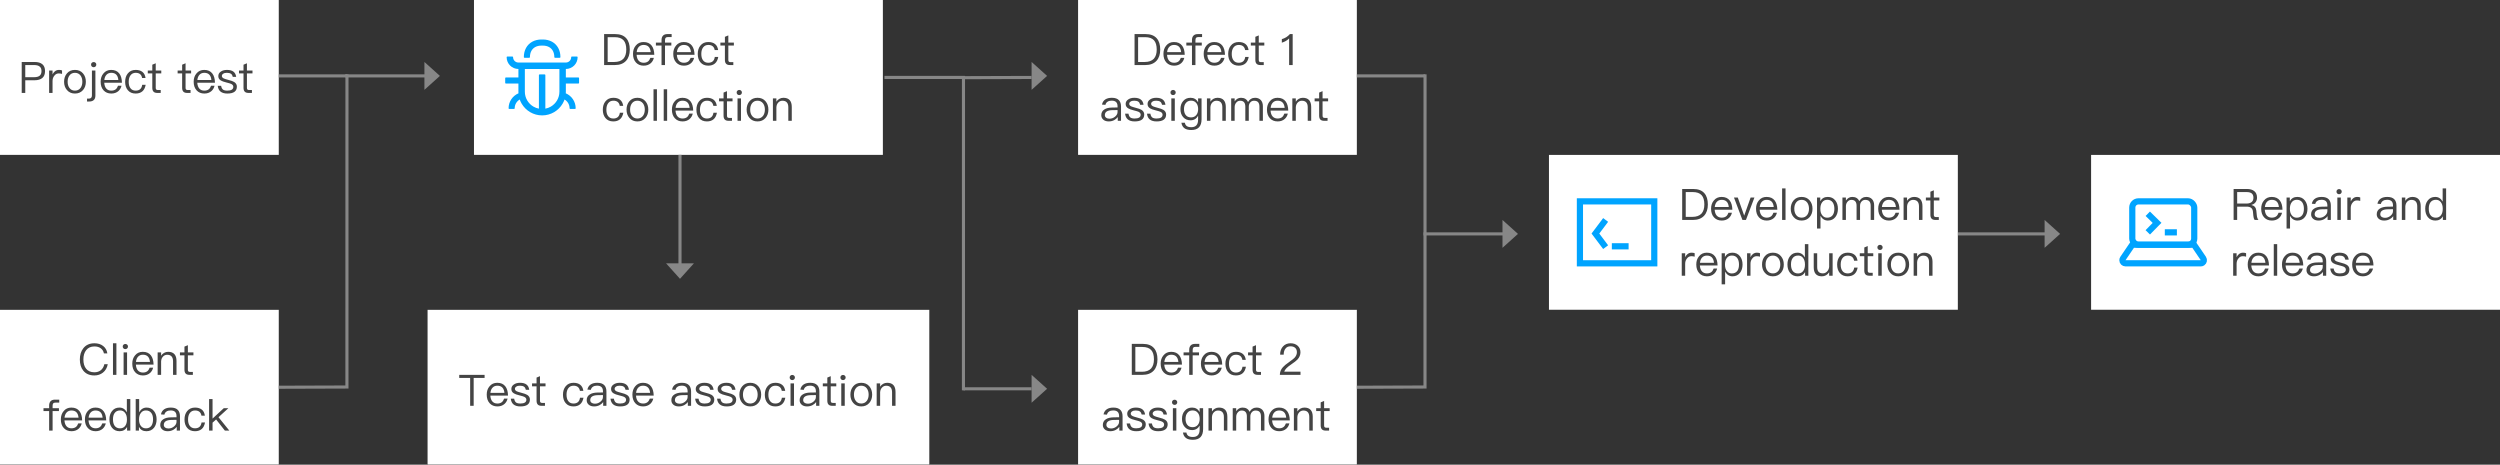 <?xml version="1.0" encoding="UTF-8"?>
<svg width="807px" height="150px" viewBox="0 0 807 150" version="1.1" xmlns="http://www.w3.org/2000/svg" xmlns:xlink="http://www.w3.org/1999/xlink">
    <rect x="0" y="0" width="807" height="150" fill="#333333" stroke="none"/>
    <title>CODING 项目管理 应用场景 - 缺陷追踪</title>
    <g id="CODING-项目管理-应用场景---缺陷追踪" stroke="none" stroke-width="1" fill="none" fill-rule="evenodd">
        <g id="c8bf84b1a73301fb9a43b9e1e9eb78f8备份" transform="translate(0, 0)">
            <g id="分组-copy" transform="translate(153, 0)">
                <g id="XMLID_134_">
                    <g id="path-1-link" fill="#000000" fill-rule="nonzero">
                        <rect id="path-1" x="0" y="0" width="132" height="50"></rect>
                    </g>
                    <g id="path-1-link" fill="#FFFFFF">
                        <rect id="path-1" x="0" y="0" width="132" height="50"></rect>
                    </g>
                </g>
                <g id="Code/bug" transform="translate(10.078, 12.75)" fill="#00A4FF" fill-rule="nonzero">
                    <g id="Mask">
                        <path d="M23.625,12.25 L19.578,12.25 L19.578,9.516 C21.678,9.516 23.379,7.815 23.379,5.715 C23.379,5.595 23.28,5.496 23.16,5.496 L21.52,5.496 C21.399,5.496 21.301,5.595 21.301,5.715 C21.301,6.666 20.53,7.438 19.578,7.438 L4.266,7.438 C3.314,7.438 2.543,6.666 2.543,5.715 C2.543,5.595 2.445,5.496 2.324,5.496 L0.684,5.496 C0.563,5.496 0.465,5.595 0.465,5.715 C0.465,7.815 2.166,9.516 4.266,9.516 L4.266,12.25 L0.219,12.25 C0.098,12.25 0,12.348 0,12.469 L0,14 C0,14.12 0.098,14.219 0.219,14.219 L4.266,14.219 L4.266,16.844 C4.266,17.021 4.271,17.199 4.285,17.371 C2.409,18.173 1.094,20.035 1.094,22.203 C1.094,22.323 1.192,22.422 1.312,22.422 L2.844,22.422 C2.964,22.422 3.062,22.323 3.062,22.203 C3.062,20.995 3.716,19.936 4.692,19.368 C4.856,19.838 5.064,20.286 5.313,20.707 C5.977,21.842 6.926,22.791 8.061,23.455 C9.196,24.12 10.514,24.5 11.922,24.5 C13.33,24.5 14.651,24.12 15.786,23.455 C16.92,22.791 17.869,21.842 18.534,20.707 C18.782,20.284 18.99,19.835 19.154,19.368 C20.128,19.936 20.781,20.995 20.781,22.203 C20.781,22.323 20.88,22.422 21,22.422 L22.531,22.422 C22.652,22.422 22.75,22.323 22.75,22.203 C22.75,20.035 21.435,18.173 19.559,17.371 C19.57,17.196 19.578,17.021 19.578,16.844 L19.578,14.219 L23.625,14.219 C23.745,14.219 23.844,14.12 23.844,14 L23.844,12.469 C23.844,12.348 23.745,12.25 23.625,12.25 Z M17.5,16.844 C17.5,17.85 17.235,18.812 16.74,19.657 C16.256,20.486 15.564,21.178 14.736,21.662 C14.186,21.984 13.587,22.209 12.961,22.326 L12.961,11.484 C12.961,11.364 12.863,11.266 12.742,11.266 L11.102,11.266 C10.981,11.266 10.883,11.364 10.883,11.484 L10.883,22.326 C10.257,22.209 9.658,21.984 9.108,21.662 C8.28,21.178 7.588,20.486 7.104,19.657 C6.609,18.812 6.344,17.85 6.344,16.844 L6.344,9.516 L17.5,9.516 L17.5,16.844 Z M6.234,5.906 L7.766,5.906 C7.886,5.906 7.984,5.808 7.984,5.688 C7.984,4.914 8.146,4.233 8.452,3.678 C8.742,3.147 9.163,2.726 9.693,2.436 C10.251,2.133 10.929,1.969 11.703,1.969 L12.141,1.969 C12.914,1.969 13.595,2.13 14.15,2.436 C14.681,2.726 15.102,3.147 15.392,3.678 C15.695,4.236 15.859,4.914 15.859,5.688 C15.859,5.808 15.958,5.906 16.078,5.906 L17.609,5.906 C17.73,5.906 17.828,5.808 17.828,5.688 C17.828,4.594 17.587,3.59 17.12,2.732 C16.65,1.87 15.958,1.179 15.096,0.708 C14.238,0.241 13.234,0 12.141,0 L11.703,0 C10.609,0 9.606,0.241 8.747,0.708 C7.886,1.179 7.194,1.87 6.724,2.732 C6.256,3.59 6.016,4.594 6.016,5.688 C6.016,5.808 6.114,5.906 6.234,5.906 Z" id="path-3"></path>
                    </g>
                </g>
            </g>
            <g id="XMLID_134_" transform="translate(138, 100)">
                <g id="path-5-link" fill="#000000" fill-rule="nonzero">
                    <rect id="path-5" x="0" y="0" width="162" height="50"></rect>
                </g>
                <g id="path-5-link" fill="#FFFFFF">
                    <rect id="path-5" x="0" y="0" width="162" height="50"></rect>
                </g>
            </g>
            <g id="分组-copy" transform="translate(500, 50)">
                <g id="XMLID_134_">
                    <g id="path-7-link" fill="#000000" fill-rule="nonzero">
                        <rect id="path-7" x="0" y="0" width="132" height="50"></rect>
                    </g>
                    <g id="path-7-link" fill="#FFFFFF">
                        <rect id="path-7" x="0" y="0" width="132" height="50"></rect>
                    </g>
                </g>
                <g id="编组-7" transform="translate(10, 15)" stroke="#00A4FF" stroke-width="2">
                    <rect id="矩形" x="0" y="0" width="24" height="20"></rect>
                    <polyline id="路径-6" points="8.3 14.778 5 10.389 8.3 6"></polyline>
                    <path d="M15.713,14.5 C12.105,14.5 10.301,14.5 10.301,14.5" id="路径-6复制-2"></path>
                </g>
            </g>
            <g id="分组-copy" transform="translate(675, 50)">
                <g id="XMLID_134_">
                    <g id="path-9-link" fill="#000000" fill-rule="nonzero">
                        <rect id="path-9" x="0" y="0" width="132" height="50"></rect>
                    </g>
                    <g id="path-9-link" fill="#FFFFFF">
                        <rect id="path-9" x="0" y="0" width="132" height="50"></rect>
                    </g>
                </g>
                <g id="Group-18" transform="translate(10.111, 15)" stroke="#00A4FF" stroke-width="2">
                    <rect id="Rectangle" x="3.189" y="0" width="20" height="14" rx="2"></rect>
                    <path d="M3.189,14 L23.111,14 L26.127,18.438 C26.438,18.895 26.319,19.517 25.862,19.827 C25.697,19.94 25.501,20 25.3,20 L1,20 C0.448,20 1.11022302e-16,19.552 1.11022302e-16,19 C1.11022302e-16,18.8 0.06,18.604 0.173,18.438 L3.189,14 Z" id="Rectangle"></path>
                    <polyline id="Path-5" points="8.189 4 11.189 6.94 8.189 10"></polyline>
                    <line x1="13.689" y1="10" x2="17.587" y2="10" id="Line-4"></line>
                </g>
            </g>
            <g id="XMLID_25_复制-12" transform="translate(348, 0)">
                <g id="XMLID_134_">
                    <g id="path-11-link" fill="#000000" fill-rule="nonzero">
                        <rect id="path-11" x="0" y="0" width="90" height="50"></rect>
                    </g>
                    <g id="path-11-link" fill="#FFFFFF">
                        <rect id="path-11" x="0" y="0" width="90" height="50"></rect>
                    </g>
                </g>
                <g id="XMLID_134_" transform="translate(0, 100)">
                    <g id="path-13-link" fill="#000000" fill-rule="nonzero">
                        <rect id="path-13" x="0" y="0" width="90" height="50"></rect>
                    </g>
                    <g id="path-13-link" fill="#FFFFFF">
                        <rect id="path-13" x="0" y="0" width="90" height="50"></rect>
                    </g>
                </g>
            </g>
            <g id="XMLID_25_复制-13">
                <g id="XMLID_134_">
                    <g id="path-15-link" fill="#000000" fill-rule="nonzero">
                        <rect id="path-15" x="0" y="0" width="90" height="50"></rect>
                    </g>
                    <g id="path-15-link" fill="#FFFFFF">
                        <rect id="path-15" x="0" y="0" width="90" height="50"></rect>
                    </g>
                </g>
                <g id="XMLID_134_" transform="translate(0, 100)">
                    <g id="path-17-link" fill="#000000" fill-rule="nonzero">
                        <rect id="path-17" x="0" y="0" width="90" height="50"></rect>
                    </g>
                    <g id="path-17-link" fill="#FFFFFF">
                        <rect id="path-17" x="0" y="0" width="90" height="50"></rect>
                    </g>
                </g>
            </g>
            <g id="分组-30-copy复制-10" transform="translate(632.534, 71)">
                <polygon id="XMLID_22_" fill="#878787" fill-rule="nonzero" points="27.466 9 32.466 4.5 27.466 -2.47405282e-16"></polygon>
                <line x1="27.466" y1="4.5" x2="1.55431223e-15" y2="4.5" id="直线-3" stroke="#878787" stroke-linecap="square"></line>
            </g>
            <g id="分组-30-copy复制-15" transform="translate(219.5, 70.25) rotate(90) translate(-219.5, -70.25) translate(199.75, 65.75)">
                <polygon id="XMLID_22_" fill="#878787" fill-rule="nonzero" points="34.5 9 39.5 4.5 34.5 -6.43243349e-17"></polygon>
                <line x1="34.5" y1="4.5" x2="0" y2="4.5" id="直线-3" stroke="#878787" stroke-linecap="square"></line>
            </g>
            <g id="分组" transform="translate(311.75, 75) rotate(-180) translate(-311.75, -75) translate(285.5, 20)">
                <polygon id="Fill-3" fill="#878787" fill-rule="nonzero" transform="translate(2.5, 105.5) rotate(-180) translate(-2.5, -105.5) " points="4.4408921e-16 110 5 105.5 4.4408921e-16 101"></polygon>
                <polygon id="Fill-3复制" fill="#878787" fill-rule="nonzero" transform="translate(2.5, 4.5) rotate(-180) translate(-2.5, -4.5) " points="4.4408921e-16 9 5 4.5 4.4408921e-16 0"></polygon>
                <line x1="52.5" y1="105" x2="26.51" y2="105" id="Stroke-5" stroke="#878787"></line>
                <line x1="27" y1="4.5" x2="5" y2="4.5" id="Stroke-6" stroke="#878787"></line>
                <polyline id="Stroke-7" stroke="#878787" points="5 105 26.99 104.926 27 4"></polyline>
            </g>
            <g id="分组复制-4" transform="translate(90, 20)">
                <polygon id="Fill-3复制" fill="#878787" fill-rule="nonzero" points="47 9 52 4.5 47 0"></polygon>
                <line x1="47.5" y1="4.5" x2="21.51" y2="4.5" id="Stroke-5" stroke="#878787"></line>
                <line x1="22" y1="4.5" x2="0" y2="4.5" id="Stroke-6" stroke="#878787"></line>
                <polyline id="Stroke-7" stroke="#878787" points="0 105 21.99 104.926 22 4"></polyline>
            </g>
            <g id="分组复制-5" transform="translate(438, 24)">
                <polygon id="Fill-3复制" fill="#878787" fill-rule="nonzero" points="47 56 52 51.5 47 47"></polygon>
                <line x1="47.5" y1="51.5" x2="21.51" y2="51.5" id="Stroke-5" stroke="#878787"></line>
                <line x1="22" y1="0.5" x2="0" y2="0.5" id="Stroke-6" stroke="#878787"></line>
                <polyline id="Stroke-7" stroke="#878787" points="0 101 21.99 100.926 22 1.54987134e-12"></polyline>
            </g>
        </g>
        <path d="M8.156,30 L8.156,25.912 L11.082,25.912 C13.378,25.912 14.54,24.918 14.54,22.944 C14.54,20.984 13.392,20.004 11.096,20.004 L7.008,20.004 L7.008,30 L8.156,30 Z M11.026,24.918 L8.156,24.918 L8.156,20.998 L11.026,20.998 C11.824,20.998 12.412,21.152 12.804,21.488 C13.196,21.782 13.392,22.272 13.392,22.944 C13.392,23.616 13.196,24.106 12.818,24.428 C12.426,24.75 11.838,24.918 11.026,24.918 Z M16.962,30 L16.962,26.164 C16.962,25.492 17.144,24.918 17.536,24.442 C17.914,23.938 18.39,23.7 18.95,23.7 C19.3,23.7 19.664,23.742 20.028,23.854 L20.028,22.734 C19.762,22.622 19.426,22.566 19.034,22.566 C18.53,22.566 18.096,22.72 17.718,23.028 C17.41,23.266 17.158,23.602 16.962,24.022 L16.962,22.762 L15.856,22.762 L15.856,30 L16.962,30 Z M24.2,30.196 C25.278,30.196 26.146,29.818 26.804,29.062 C27.406,28.362 27.714,27.466 27.714,26.388 C27.714,25.296 27.406,24.4 26.79,23.686 C26.146,22.93 25.278,22.566 24.2,22.566 C23.108,22.566 22.254,22.93 21.61,23.686 C20.994,24.4 20.686,25.296 20.686,26.388 C20.686,27.466 20.994,28.362 21.61,29.062 C22.254,29.818 23.108,30.196 24.2,30.196 Z M24.2,29.258 C23.43,29.258 22.828,28.964 22.408,28.376 C22.016,27.844 21.834,27.186 21.834,26.388 C21.834,25.576 22.016,24.918 22.408,24.386 C22.828,23.798 23.43,23.504 24.2,23.504 C24.956,23.504 25.558,23.798 26.006,24.386 C26.384,24.918 26.58,25.576 26.58,26.388 C26.58,27.172 26.384,27.844 26.006,28.376 C25.558,28.964 24.956,29.258 24.2,29.258 Z M30.234,21.698 C30.472,21.698 30.682,21.614 30.85,21.46 C31.004,21.292 31.088,21.096 31.088,20.858 C31.088,20.606 31.004,20.41 30.85,20.27 C30.682,20.102 30.472,20.032 30.234,20.032 C29.996,20.032 29.8,20.102 29.632,20.27 C29.464,20.41 29.394,20.606 29.394,20.858 C29.394,21.096 29.464,21.292 29.632,21.46 C29.8,21.614 29.996,21.698 30.234,21.698 Z M28.764,32.772 C30.108,32.772 30.794,32.128 30.794,30.84 L30.794,22.762 L29.674,22.762 L29.674,30.798 C29.674,31.484 29.338,31.834 28.68,31.834 L28.092,31.834 L28.092,32.772 L28.764,32.772 Z M35.932,30.196 C36.87,30.196 37.64,29.916 38.242,29.384 C38.732,28.936 39.054,28.376 39.222,27.676 L38.102,27.676 C37.92,28.18 37.682,28.558 37.374,28.81 C37.01,29.104 36.52,29.258 35.932,29.258 C35.246,29.258 34.7,29.034 34.308,28.586 C33.916,28.138 33.706,27.508 33.65,26.696 L39.362,26.696 C39.334,25.436 39.054,24.442 38.522,23.742 C37.934,22.958 37.052,22.566 35.89,22.566 C34.84,22.566 34.014,22.944 33.398,23.7 C32.782,24.414 32.488,25.31 32.488,26.374 C32.488,27.55 32.796,28.474 33.44,29.174 C34.056,29.846 34.896,30.196 35.932,30.196 Z M38.2,25.828 L33.678,25.828 C33.748,25.114 33.972,24.554 34.364,24.134 C34.756,23.714 35.274,23.504 35.918,23.504 C37.29,23.504 38.06,24.274 38.2,25.828 Z M43.786,30.196 C44.682,30.196 45.396,29.958 45.942,29.496 C46.502,29.02 46.852,28.306 47.02,27.382 L45.9,27.382 C45.732,28.628 45.018,29.258 43.786,29.258 C43.058,29.258 42.498,28.992 42.12,28.488 C41.728,27.984 41.546,27.284 41.546,26.402 C41.546,25.52 41.742,24.82 42.134,24.302 C42.54,23.77 43.1,23.504 43.8,23.504 C44.374,23.504 44.836,23.63 45.2,23.91 C45.55,24.19 45.774,24.61 45.872,25.17 L46.978,25.17 C46.852,24.288 46.516,23.63 45.956,23.196 C45.41,22.776 44.696,22.566 43.8,22.566 C42.722,22.566 41.868,22.944 41.252,23.714 C40.678,24.414 40.398,25.31 40.398,26.416 C40.398,27.522 40.678,28.418 41.252,29.104 C41.854,29.832 42.694,30.196 43.786,30.196 Z M51.878,30 L51.878,29.062 L50.954,29.062 C50.702,29.062 50.52,28.992 50.422,28.88 C50.31,28.768 50.268,28.572 50.268,28.306 L50.268,23.7 L52.06,23.7 L52.06,22.762 L50.268,22.762 L50.268,20.424 L49.162,20.886 L49.162,22.762 L47.706,22.762 L47.706,23.7 L49.162,23.7 L49.162,28.306 C49.162,28.852 49.274,29.258 49.512,29.538 C49.764,29.846 50.198,30 50.786,30 L51.878,30 Z M61.51,30 L61.51,29.062 L60.586,29.062 C60.334,29.062 60.152,28.992 60.054,28.88 C59.942,28.768 59.9,28.572 59.9,28.306 L59.9,23.7 L61.692,23.7 L61.692,22.762 L59.9,22.762 L59.9,20.424 L58.794,20.886 L58.794,22.762 L57.338,22.762 L57.338,23.7 L58.794,23.7 L58.794,28.306 C58.794,28.852 58.906,29.258 59.144,29.538 C59.396,29.846 59.83,30 60.418,30 L61.51,30 Z M65.962,30.196 C66.9,30.196 67.67,29.916 68.272,29.384 C68.762,28.936 69.084,28.376 69.252,27.676 L68.132,27.676 C67.95,28.18 67.712,28.558 67.404,28.81 C67.04,29.104 66.55,29.258 65.962,29.258 C65.276,29.258 64.73,29.034 64.338,28.586 C63.946,28.138 63.736,27.508 63.68,26.696 L69.392,26.696 C69.364,25.436 69.084,24.442 68.552,23.742 C67.964,22.958 67.082,22.566 65.92,22.566 C64.87,22.566 64.044,22.944 63.428,23.7 C62.812,24.414 62.518,25.31 62.518,26.374 C62.518,27.55 62.826,28.474 63.47,29.174 C64.086,29.846 64.926,30.196 65.962,30.196 Z M68.23,25.828 L63.708,25.828 C63.778,25.114 64.002,24.554 64.394,24.134 C64.786,23.714 65.304,23.504 65.948,23.504 C67.32,23.504 68.09,24.274 68.23,25.828 Z M73.396,30.196 C75.44,30.196 76.462,29.44 76.462,27.956 C76.462,27.326 76.168,26.836 75.594,26.472 C75.216,26.234 74.6,26.01 73.732,25.8 C73.004,25.604 72.5,25.45 72.234,25.324 C71.814,25.114 71.618,24.848 71.618,24.54 C71.618,24.218 71.772,23.966 72.08,23.784 C72.36,23.588 72.752,23.504 73.256,23.504 C73.83,23.504 74.278,23.616 74.586,23.84 C74.866,24.036 75.048,24.372 75.146,24.82 L76.238,24.82 C76.042,23.308 75.062,22.566 73.27,22.566 C72.458,22.566 71.786,22.748 71.282,23.112 C70.736,23.476 70.47,23.952 70.47,24.568 C70.47,25.184 70.736,25.646 71.296,25.982 C71.632,26.206 72.234,26.416 73.088,26.626 C73.872,26.822 74.39,26.976 74.628,27.088 C75.076,27.312 75.314,27.62 75.314,28.026 C75.314,28.838 74.656,29.258 73.368,29.258 C72.752,29.258 72.29,29.146 71.982,28.922 C71.674,28.67 71.464,28.264 71.38,27.69 L70.288,27.69 C70.456,29.356 71.492,30.196 73.396,30.196 Z M81.32,30 L81.32,29.062 L80.396,29.062 C80.144,29.062 79.962,28.992 79.864,28.88 C79.752,28.768 79.71,28.572 79.71,28.306 L79.71,23.7 L81.502,23.7 L81.502,22.762 L79.71,22.762 L79.71,20.424 L78.604,20.886 L78.604,22.762 L77.148,22.762 L77.148,23.7 L78.604,23.7 L78.604,28.306 C78.604,28.852 78.716,29.258 78.954,29.538 C79.206,29.846 79.64,30 80.228,30 L81.32,30 Z" id="Projecttest" fill="#444444" fill-rule="nonzero"></path>
        <path d="M198.48,21 C200.048,21 201.252,20.538 202.092,19.628 C202.89,18.76 203.296,17.542 203.296,16.002 C203.296,14.434 202.918,13.216 202.176,12.376 C201.364,11.452 200.174,11.004 198.592,11.004 L195.008,11.004 L195.008,21 L198.48,21 Z M198.284,20.006 L196.156,20.006 L196.156,11.998 L198.41,11.998 C199.726,11.998 200.678,12.334 201.294,13.02 C201.868,13.664 202.162,14.658 202.162,16.002 C202.162,17.304 201.84,18.298 201.224,18.97 C200.566,19.656 199.586,20.006 198.284,20.006 Z M207.776,21.196 C208.714,21.196 209.484,20.916 210.086,20.384 C210.576,19.936 210.898,19.376 211.066,18.676 L209.946,18.676 C209.764,19.18 209.526,19.558 209.218,19.81 C208.854,20.104 208.364,20.258 207.776,20.258 C207.09,20.258 206.544,20.034 206.152,19.586 C205.76,19.138 205.55,18.508 205.494,17.696 L211.206,17.696 C211.178,16.436 210.898,15.442 210.366,14.742 C209.778,13.958 208.896,13.566 207.734,13.566 C206.684,13.566 205.858,13.944 205.242,14.7 C204.626,15.414 204.332,16.31 204.332,17.374 C204.332,18.55 204.64,19.474 205.284,20.174 C205.9,20.846 206.74,21.196 207.776,21.196 Z M210.044,16.828 L205.522,16.828 C205.592,16.114 205.816,15.554 206.208,15.134 C206.6,14.714 207.118,14.504 207.762,14.504 C209.134,14.504 209.904,15.274 210.044,16.828 Z M214.664,21 L214.664,14.7 L216.708,14.7 L216.708,13.762 L214.664,13.762 L214.664,12.964 C214.664,12.614 214.734,12.362 214.874,12.208 C215.014,12.04 215.252,11.97 215.56,11.97 L216.806,11.97 L216.806,11.004 L215.42,11.004 C214.804,11.004 214.328,11.172 214.006,11.522 C213.698,11.858 213.544,12.32 213.544,12.936 L213.544,13.762 L211.724,13.762 L211.724,14.7 L213.544,14.7 L213.544,21 L214.664,21 Z M220.768,21.196 C221.706,21.196 222.476,20.916 223.078,20.384 C223.568,19.936 223.89,19.376 224.058,18.676 L222.938,18.676 C222.756,19.18 222.518,19.558 222.21,19.81 C221.846,20.104 221.356,20.258 220.768,20.258 C220.082,20.258 219.536,20.034 219.144,19.586 C218.752,19.138 218.542,18.508 218.486,17.696 L224.198,17.696 C224.17,16.436 223.89,15.442 223.358,14.742 C222.77,13.958 221.888,13.566 220.726,13.566 C219.676,13.566 218.85,13.944 218.234,14.7 C217.618,15.414 217.324,16.31 217.324,17.374 C217.324,18.55 217.632,19.474 218.276,20.174 C218.892,20.846 219.732,21.196 220.768,21.196 Z M223.036,16.828 L218.514,16.828 C218.584,16.114 218.808,15.554 219.2,15.134 C219.592,14.714 220.11,14.504 220.754,14.504 C222.126,14.504 222.896,15.274 223.036,16.828 Z M228.622,21.196 C229.518,21.196 230.232,20.958 230.778,20.496 C231.338,20.02 231.688,19.306 231.856,18.382 L230.736,18.382 C230.568,19.628 229.854,20.258 228.622,20.258 C227.894,20.258 227.334,19.992 226.956,19.488 C226.564,18.984 226.382,18.284 226.382,17.402 C226.382,16.52 226.578,15.82 226.97,15.302 C227.376,14.77 227.936,14.504 228.636,14.504 C229.21,14.504 229.672,14.63 230.036,14.91 C230.386,15.19 230.61,15.61 230.708,16.17 L231.814,16.17 C231.688,15.288 231.352,14.63 230.792,14.196 C230.246,13.776 229.532,13.566 228.636,13.566 C227.558,13.566 226.704,13.944 226.088,14.714 C225.514,15.414 225.234,16.31 225.234,17.416 C225.234,18.522 225.514,19.418 226.088,20.104 C226.69,20.832 227.53,21.196 228.622,21.196 Z M236.714,21 L236.714,20.062 L235.79,20.062 C235.538,20.062 235.356,19.992 235.258,19.88 C235.146,19.768 235.104,19.572 235.104,19.306 L235.104,14.7 L236.896,14.7 L236.896,13.762 L235.104,13.762 L235.104,11.424 L233.998,11.886 L233.998,13.762 L232.542,13.762 L232.542,14.7 L233.998,14.7 L233.998,19.306 C233.998,19.852 234.11,20.258 234.348,20.538 C234.6,20.846 235.034,21 235.622,21 L236.714,21 Z M197.976,39.196 C198.872,39.196 199.586,38.958 200.132,38.496 C200.692,38.02 201.042,37.306 201.21,36.382 L200.09,36.382 C199.922,37.628 199.208,38.258 197.976,38.258 C197.248,38.258 196.688,37.992 196.31,37.488 C195.918,36.984 195.736,36.284 195.736,35.402 C195.736,34.52 195.932,33.82 196.324,33.302 C196.73,32.77 197.29,32.504 197.99,32.504 C198.564,32.504 199.026,32.63 199.39,32.91 C199.74,33.19 199.964,33.61 200.062,34.17 L201.168,34.17 C201.042,33.288 200.706,32.63 200.146,32.196 C199.6,31.776 198.886,31.566 197.99,31.566 C196.912,31.566 196.058,31.944 195.442,32.714 C194.868,33.414 194.588,34.31 194.588,35.416 C194.588,36.522 194.868,37.418 195.442,38.104 C196.044,38.832 196.884,39.196 197.976,39.196 Z M205.76,39.196 C206.838,39.196 207.706,38.818 208.364,38.062 C208.966,37.362 209.274,36.466 209.274,35.388 C209.274,34.296 208.966,33.4 208.35,32.686 C207.706,31.93 206.838,31.566 205.76,31.566 C204.668,31.566 203.814,31.93 203.17,32.686 C202.554,33.4 202.246,34.296 202.246,35.388 C202.246,36.466 202.554,37.362 203.17,38.062 C203.814,38.818 204.668,39.196 205.76,39.196 Z M205.76,38.258 C204.99,38.258 204.388,37.964 203.968,37.376 C203.576,36.844 203.394,36.186 203.394,35.388 C203.394,34.576 203.576,33.918 203.968,33.386 C204.388,32.798 204.99,32.504 205.76,32.504 C206.516,32.504 207.118,32.798 207.566,33.386 C207.944,33.918 208.14,34.576 208.14,35.388 C208.14,36.172 207.944,36.844 207.566,37.376 C207.118,37.964 206.516,38.258 205.76,38.258 Z M212.06,39 L212.06,28.808 L210.954,28.808 L210.954,39 L212.06,39 Z M215.35,39 L215.35,28.808 L214.244,28.808 L214.244,39 L215.35,39 Z M220.334,39.196 C221.272,39.196 222.042,38.916 222.644,38.384 C223.134,37.936 223.456,37.376 223.624,36.676 L222.504,36.676 C222.322,37.18 222.084,37.558 221.776,37.81 C221.412,38.104 220.922,38.258 220.334,38.258 C219.648,38.258 219.102,38.034 218.71,37.586 C218.318,37.138 218.108,36.508 218.052,35.696 L223.764,35.696 C223.736,34.436 223.456,33.442 222.924,32.742 C222.336,31.958 221.454,31.566 220.292,31.566 C219.242,31.566 218.416,31.944 217.8,32.7 C217.184,33.414 216.89,34.31 216.89,35.374 C216.89,36.55 217.198,37.474 217.842,38.174 C218.458,38.846 219.298,39.196 220.334,39.196 Z M222.602,34.828 L218.08,34.828 C218.15,34.114 218.374,33.554 218.766,33.134 C219.158,32.714 219.676,32.504 220.32,32.504 C221.692,32.504 222.462,33.274 222.602,34.828 Z M228.188,39.196 C229.084,39.196 229.798,38.958 230.344,38.496 C230.904,38.02 231.254,37.306 231.422,36.382 L230.302,36.382 C230.134,37.628 229.42,38.258 228.188,38.258 C227.46,38.258 226.9,37.992 226.522,37.488 C226.13,36.984 225.948,36.284 225.948,35.402 C225.948,34.52 226.144,33.82 226.536,33.302 C226.942,32.77 227.502,32.504 228.202,32.504 C228.776,32.504 229.238,32.63 229.602,32.91 C229.952,33.19 230.176,33.61 230.274,34.17 L231.38,34.17 C231.254,33.288 230.918,32.63 230.358,32.196 C229.812,31.776 229.098,31.566 228.202,31.566 C227.124,31.566 226.27,31.944 225.654,32.714 C225.08,33.414 224.8,34.31 224.8,35.416 C224.8,36.522 225.08,37.418 225.654,38.104 C226.256,38.832 227.096,39.196 228.188,39.196 Z M236.28,39 L236.28,38.062 L235.356,38.062 C235.104,38.062 234.922,37.992 234.824,37.88 C234.712,37.768 234.67,37.572 234.67,37.306 L234.67,32.7 L236.462,32.7 L236.462,31.762 L234.67,31.762 L234.67,29.424 L233.564,29.886 L233.564,31.762 L232.108,31.762 L232.108,32.7 L233.564,32.7 L233.564,37.306 C233.564,37.852 233.676,38.258 233.914,38.538 C234.166,38.846 234.6,39 235.188,39 L236.28,39 Z M238.632,30.698 C238.87,30.698 239.066,30.614 239.234,30.46 C239.402,30.292 239.486,30.096 239.486,29.858 C239.486,29.606 239.402,29.41 239.234,29.27 C239.066,29.102 238.87,29.032 238.632,29.032 C238.394,29.032 238.198,29.102 238.03,29.27 C237.862,29.41 237.792,29.606 237.792,29.858 C237.792,30.096 237.862,30.292 238.03,30.46 C238.198,30.614 238.394,30.698 238.632,30.698 Z M239.192,39 L239.192,31.762 L238.072,31.762 L238.072,39 L239.192,39 Z M244.526,39.196 C245.604,39.196 246.472,38.818 247.13,38.062 C247.732,37.362 248.04,36.466 248.04,35.388 C248.04,34.296 247.732,33.4 247.116,32.686 C246.472,31.93 245.604,31.566 244.526,31.566 C243.434,31.566 242.58,31.93 241.936,32.686 C241.32,33.4 241.012,34.296 241.012,35.388 C241.012,36.466 241.32,37.362 241.936,38.062 C242.58,38.818 243.434,39.196 244.526,39.196 Z M244.526,38.258 C243.756,38.258 243.154,37.964 242.734,37.376 C242.342,36.844 242.16,36.186 242.16,35.388 C242.16,34.576 242.342,33.918 242.734,33.386 C243.154,32.798 243.756,32.504 244.526,32.504 C245.282,32.504 245.884,32.798 246.332,33.386 C246.71,33.918 246.906,34.576 246.906,35.388 C246.906,36.172 246.71,36.844 246.332,37.376 C245.884,37.964 245.282,38.258 244.526,38.258 Z M250.616,39 L250.616,34.632 C250.658,33.974 250.868,33.456 251.26,33.064 C251.624,32.7 252.058,32.518 252.562,32.518 C253.822,32.518 254.466,33.218 254.466,34.632 L254.466,39 L255.586,39 L255.586,34.548 C255.586,32.56 254.676,31.566 252.884,31.566 C252.408,31.566 251.974,31.678 251.582,31.902 C251.19,32.112 250.868,32.42 250.616,32.826 L250.616,31.762 L249.496,31.762 L249.496,39 L250.616,39 Z" id="Defectcollection" fill="#444444" fill-rule="nonzero"></path>
        <path d="M369.705,21 C371.273,21 372.477,20.538 373.317,19.628 C374.115,18.76 374.521,17.542 374.521,16.002 C374.521,14.434 374.143,13.216 373.401,12.376 C372.589,11.452 371.399,11.004 369.817,11.004 L366.233,11.004 L366.233,21 L369.705,21 Z M369.509,20.006 L367.381,20.006 L367.381,11.998 L369.635,11.998 C370.951,11.998 371.903,12.334 372.519,13.02 C373.093,13.664 373.387,14.658 373.387,16.002 C373.387,17.304 373.065,18.298 372.449,18.97 C371.791,19.656 370.811,20.006 369.509,20.006 Z M379.001,21.196 C379.939,21.196 380.709,20.916 381.311,20.384 C381.801,19.936 382.123,19.376 382.291,18.676 L381.171,18.676 C380.989,19.18 380.751,19.558 380.443,19.81 C380.079,20.104 379.589,20.258 379.001,20.258 C378.315,20.258 377.769,20.034 377.377,19.586 C376.985,19.138 376.775,18.508 376.719,17.696 L382.431,17.696 C382.403,16.436 382.123,15.442 381.591,14.742 C381.003,13.958 380.121,13.566 378.959,13.566 C377.909,13.566 377.083,13.944 376.467,14.7 C375.851,15.414 375.557,16.31 375.557,17.374 C375.557,18.55 375.865,19.474 376.509,20.174 C377.125,20.846 377.965,21.196 379.001,21.196 Z M381.269,16.828 L376.747,16.828 C376.817,16.114 377.041,15.554 377.433,15.134 C377.825,14.714 378.343,14.504 378.987,14.504 C380.359,14.504 381.129,15.274 381.269,16.828 Z M385.889,21 L385.889,14.7 L387.933,14.7 L387.933,13.762 L385.889,13.762 L385.889,12.964 C385.889,12.614 385.959,12.362 386.099,12.208 C386.239,12.04 386.477,11.97 386.785,11.97 L388.031,11.97 L388.031,11.004 L386.645,11.004 C386.029,11.004 385.553,11.172 385.231,11.522 C384.923,11.858 384.769,12.32 384.769,12.936 L384.769,13.762 L382.949,13.762 L382.949,14.7 L384.769,14.7 L384.769,21 L385.889,21 Z M391.993,21.196 C392.931,21.196 393.701,20.916 394.303,20.384 C394.793,19.936 395.115,19.376 395.283,18.676 L394.163,18.676 C393.981,19.18 393.743,19.558 393.435,19.81 C393.071,20.104 392.581,20.258 391.993,20.258 C391.307,20.258 390.761,20.034 390.369,19.586 C389.977,19.138 389.767,18.508 389.711,17.696 L395.423,17.696 C395.395,16.436 395.115,15.442 394.583,14.742 C393.995,13.958 393.113,13.566 391.951,13.566 C390.901,13.566 390.075,13.944 389.459,14.7 C388.843,15.414 388.549,16.31 388.549,17.374 C388.549,18.55 388.857,19.474 389.501,20.174 C390.117,20.846 390.957,21.196 391.993,21.196 Z M394.261,16.828 L389.739,16.828 C389.809,16.114 390.033,15.554 390.425,15.134 C390.817,14.714 391.335,14.504 391.979,14.504 C393.351,14.504 394.121,15.274 394.261,16.828 Z M399.847,21.196 C400.743,21.196 401.457,20.958 402.003,20.496 C402.563,20.02 402.913,19.306 403.081,18.382 L401.961,18.382 C401.793,19.628 401.079,20.258 399.847,20.258 C399.119,20.258 398.559,19.992 398.181,19.488 C397.789,18.984 397.607,18.284 397.607,17.402 C397.607,16.52 397.803,15.82 398.195,15.302 C398.601,14.77 399.161,14.504 399.861,14.504 C400.435,14.504 400.897,14.63 401.261,14.91 C401.611,15.19 401.835,15.61 401.933,16.17 L403.039,16.17 C402.913,15.288 402.577,14.63 402.017,14.196 C401.471,13.776 400.757,13.566 399.861,13.566 C398.783,13.566 397.929,13.944 397.313,14.714 C396.739,15.414 396.459,16.31 396.459,17.416 C396.459,18.522 396.739,19.418 397.313,20.104 C397.915,20.832 398.755,21.196 399.847,21.196 Z M407.939,21 L407.939,20.062 L407.015,20.062 C406.763,20.062 406.581,19.992 406.483,19.88 C406.371,19.768 406.329,19.572 406.329,19.306 L406.329,14.7 L408.121,14.7 L408.121,13.762 L406.329,13.762 L406.329,11.424 L405.223,11.886 L405.223,13.762 L403.767,13.762 L403.767,14.7 L405.223,14.7 L405.223,19.306 C405.223,19.852 405.335,20.258 405.573,20.538 C405.825,20.846 406.259,21 406.847,21 L407.939,21 Z M417.277,21 L417.277,11.004 L416.381,11.004 C416.045,11.382 415.653,11.718 415.177,12.026 C414.701,12.306 414.225,12.502 413.777,12.628 L413.777,13.776 C414.715,13.496 415.499,13.048 416.129,12.404 L416.129,21 L417.277,21 Z M357.903,39.196 C358.575,39.196 359.177,39.042 359.709,38.748 C360.157,38.496 360.535,38.174 360.815,37.782 L360.815,39 L361.865,39 L361.865,34.352 C361.865,33.512 361.641,32.854 361.221,32.378 C360.717,31.832 359.961,31.566 358.925,31.566 C358.057,31.566 357.371,31.734 356.839,32.07 C356.251,32.434 355.873,33.008 355.719,33.764 L356.825,33.848 C356.937,33.386 357.175,33.036 357.553,32.812 C357.889,32.588 358.323,32.49 358.855,32.49 C360.115,32.49 360.745,33.092 360.745,34.31 L360.745,34.688 L359.009,34.716 C357.917,34.73 357.077,34.94 356.489,35.332 C355.817,35.752 355.495,36.368 355.495,37.194 C355.495,37.782 355.719,38.272 356.167,38.65 C356.601,39.014 357.175,39.196 357.903,39.196 Z M358.141,38.314 C357.693,38.314 357.329,38.202 357.049,37.992 C356.769,37.768 356.643,37.502 356.643,37.166 C356.643,36.116 357.455,35.584 359.079,35.556 L360.745,35.528 L360.745,36.144 C360.745,36.704 360.479,37.208 359.961,37.642 C359.429,38.09 358.827,38.314 358.141,38.314 Z M366.289,39.196 C368.333,39.196 369.355,38.44 369.355,36.956 C369.355,36.326 369.061,35.836 368.487,35.472 C368.109,35.234 367.493,35.01 366.625,34.8 C365.897,34.604 365.393,34.45 365.127,34.324 C364.707,34.114 364.511,33.848 364.511,33.54 C364.511,33.218 364.665,32.966 364.973,32.784 C365.253,32.588 365.645,32.504 366.149,32.504 C366.723,32.504 367.171,32.616 367.479,32.84 C367.759,33.036 367.941,33.372 368.039,33.82 L369.131,33.82 C368.935,32.308 367.955,31.566 366.163,31.566 C365.351,31.566 364.679,31.748 364.175,32.112 C363.629,32.476 363.363,32.952 363.363,33.568 C363.363,34.184 363.629,34.646 364.189,34.982 C364.525,35.206 365.127,35.416 365.981,35.626 C366.765,35.822 367.283,35.976 367.521,36.088 C367.969,36.312 368.207,36.62 368.207,37.026 C368.207,37.838 367.549,38.258 366.261,38.258 C365.645,38.258 365.183,38.146 364.875,37.922 C364.567,37.67 364.357,37.264 364.273,36.69 L363.181,36.69 C363.349,38.356 364.385,39.196 366.289,39.196 Z M373.359,39.196 C375.403,39.196 376.425,38.44 376.425,36.956 C376.425,36.326 376.131,35.836 375.557,35.472 C375.179,35.234 374.563,35.01 373.695,34.8 C372.967,34.604 372.463,34.45 372.197,34.324 C371.777,34.114 371.581,33.848 371.581,33.54 C371.581,33.218 371.735,32.966 372.043,32.784 C372.323,32.588 372.715,32.504 373.219,32.504 C373.793,32.504 374.241,32.616 374.549,32.84 C374.829,33.036 375.011,33.372 375.109,33.82 L376.201,33.82 C376.005,32.308 375.025,31.566 373.233,31.566 C372.421,31.566 371.749,31.748 371.245,32.112 C370.699,32.476 370.433,32.952 370.433,33.568 C370.433,34.184 370.699,34.646 371.259,34.982 C371.595,35.206 372.197,35.416 373.051,35.626 C373.835,35.822 374.353,35.976 374.591,36.088 C375.039,36.312 375.277,36.62 375.277,37.026 C375.277,37.838 374.619,38.258 373.331,38.258 C372.715,38.258 372.253,38.146 371.945,37.922 C371.637,37.67 371.427,37.264 371.343,36.69 L370.251,36.69 C370.419,38.356 371.455,39.196 373.359,39.196 Z M378.665,30.698 C378.903,30.698 379.099,30.614 379.267,30.46 C379.435,30.292 379.519,30.096 379.519,29.858 C379.519,29.606 379.435,29.41 379.267,29.27 C379.099,29.102 378.903,29.032 378.665,29.032 C378.427,29.032 378.231,29.102 378.063,29.27 C377.895,29.41 377.825,29.606 377.825,29.858 C377.825,30.096 377.895,30.292 378.063,30.46 C378.231,30.614 378.427,30.698 378.665,30.698 Z M379.225,39 L379.225,31.762 L378.105,31.762 L378.105,39 L379.225,39 Z M384.559,41.968 C386.757,41.968 387.863,40.806 387.863,38.496 L387.863,31.762 L386.743,31.762 L386.743,33.008 C386.211,32.042 385.399,31.566 384.307,31.566 C383.299,31.566 382.501,31.916 381.913,32.63 C381.325,33.302 381.045,34.156 381.045,35.22 C381.045,36.27 381.325,37.124 381.913,37.796 C382.501,38.482 383.299,38.832 384.307,38.832 C385.399,38.832 386.211,38.342 386.743,37.376 L386.743,38.65 C386.743,40.246 386.015,41.058 384.559,41.058 C383.901,41.058 383.411,40.932 383.089,40.694 C382.767,40.47 382.557,40.106 382.473,39.616 L381.353,39.616 C381.479,40.4 381.801,40.988 382.319,41.38 C382.823,41.772 383.579,41.968 384.559,41.968 Z M384.461,37.894 C383.677,37.894 383.103,37.614 382.711,37.082 C382.361,36.606 382.193,35.976 382.193,35.22 C382.193,34.408 382.389,33.75 382.781,33.274 C383.187,32.742 383.747,32.49 384.475,32.49 C385.189,32.49 385.749,32.742 386.169,33.274 C386.561,33.75 386.757,34.408 386.757,35.22 C386.757,36.004 386.561,36.648 386.169,37.138 C385.749,37.642 385.189,37.894 384.461,37.894 Z M390.719,39 L390.719,34.632 C390.761,33.974 390.971,33.456 391.363,33.064 C391.727,32.7 392.161,32.518 392.665,32.518 C393.925,32.518 394.569,33.218 394.569,34.632 L394.569,39 L395.689,39 L395.689,34.548 C395.689,32.56 394.779,31.566 392.987,31.566 C392.511,31.566 392.077,31.678 391.685,31.902 C391.293,32.112 390.971,32.42 390.719,32.826 L390.719,31.762 L389.599,31.762 L389.599,39 L390.719,39 Z M398.545,39 L398.545,34.59 C398.545,34.016 398.713,33.526 399.049,33.134 C399.385,32.714 399.805,32.518 400.323,32.518 C401.429,32.518 401.989,33.148 401.989,34.436 L401.989,39 L403.109,39 L403.109,34.464 C403.109,33.876 403.263,33.414 403.599,33.05 C403.907,32.686 404.313,32.518 404.789,32.518 C405.405,32.518 405.853,32.672 406.133,33.008 C406.399,33.316 406.539,33.792 406.539,34.436 L406.539,39 L407.659,39 L407.659,34.254 C407.659,33.428 407.421,32.77 406.973,32.28 C406.497,31.804 405.895,31.566 405.139,31.566 C404.635,31.566 404.215,31.678 403.865,31.902 C403.473,32.112 403.137,32.462 402.857,32.938 C402.451,32.014 401.695,31.566 400.589,31.566 C399.777,31.566 399.091,31.944 398.545,32.728 L398.545,31.762 L397.425,31.762 L397.425,39 L398.545,39 Z M412.419,39.196 C413.357,39.196 414.127,38.916 414.729,38.384 C415.219,37.936 415.541,37.376 415.709,36.676 L414.589,36.676 C414.407,37.18 414.169,37.558 413.861,37.81 C413.497,38.104 413.007,38.258 412.419,38.258 C411.733,38.258 411.187,38.034 410.795,37.586 C410.403,37.138 410.193,36.508 410.137,35.696 L415.849,35.696 C415.821,34.436 415.541,33.442 415.009,32.742 C414.421,31.958 413.539,31.566 412.377,31.566 C411.327,31.566 410.501,31.944 409.885,32.7 C409.269,33.414 408.975,34.31 408.975,35.374 C408.975,36.55 409.283,37.474 409.927,38.174 C410.543,38.846 411.383,39.196 412.419,39.196 Z M414.687,34.828 L410.165,34.828 C410.235,34.114 410.459,33.554 410.851,33.134 C411.243,32.714 411.761,32.504 412.405,32.504 C413.777,32.504 414.547,33.274 414.687,34.828 Z M418.285,39 L418.285,34.632 C418.327,33.974 418.537,33.456 418.929,33.064 C419.293,32.7 419.727,32.518 420.231,32.518 C421.491,32.518 422.135,33.218 422.135,34.632 L422.135,39 L423.255,39 L423.255,34.548 C423.255,32.56 422.345,31.566 420.553,31.566 C420.077,31.566 419.643,31.678 419.251,31.902 C418.859,32.112 418.537,32.42 418.285,32.826 L418.285,31.762 L417.165,31.762 L417.165,39 L418.285,39 Z M428.533,39 L428.533,38.062 L427.609,38.062 C427.357,38.062 427.175,37.992 427.077,37.88 C426.965,37.768 426.923,37.572 426.923,37.306 L426.923,32.7 L428.715,32.7 L428.715,31.762 L426.923,31.762 L426.923,29.424 L425.817,29.886 L425.817,31.762 L424.361,31.762 L424.361,32.7 L425.817,32.7 L425.817,37.306 C425.817,37.852 425.929,38.258 426.167,38.538 C426.419,38.846 426.853,39 427.441,39 L428.533,39 Z" id="Defect1assignment" fill="#444444" fill-rule="nonzero"></path>
        <path d="M546.48,71 C548.048,71 549.252,70.538 550.092,69.628 C550.89,68.76 551.296,67.542 551.296,66.002 C551.296,64.434 550.918,63.216 550.176,62.376 C549.364,61.452 548.174,61.004 546.592,61.004 L543.008,61.004 L543.008,71 L546.48,71 Z M546.284,70.006 L544.156,70.006 L544.156,61.998 L546.41,61.998 C547.726,61.998 548.678,62.334 549.294,63.02 C549.868,63.664 550.162,64.658 550.162,66.002 C550.162,67.304 549.84,68.298 549.224,68.97 C548.566,69.656 547.586,70.006 546.284,70.006 Z M555.776,71.196 C556.714,71.196 557.484,70.916 558.086,70.384 C558.576,69.936 558.898,69.376 559.066,68.676 L557.946,68.676 C557.764,69.18 557.526,69.558 557.218,69.81 C556.854,70.104 556.364,70.258 555.776,70.258 C555.09,70.258 554.544,70.034 554.152,69.586 C553.76,69.138 553.55,68.508 553.494,67.696 L559.206,67.696 C559.178,66.436 558.898,65.442 558.366,64.742 C557.778,63.958 556.896,63.566 555.734,63.566 C554.684,63.566 553.858,63.944 553.242,64.7 C552.626,65.414 552.332,66.31 552.332,67.374 C552.332,68.55 552.64,69.474 553.284,70.174 C553.9,70.846 554.74,71.196 555.776,71.196 Z M558.044,66.828 L553.522,66.828 C553.592,66.114 553.816,65.554 554.208,65.134 C554.6,64.714 555.118,64.504 555.762,64.504 C557.134,64.504 557.904,65.274 558.044,66.828 Z M563.588,71 L566.332,63.762 L565.1,63.762 L563.028,69.6 L560.956,63.762 L559.724,63.762 L562.454,71 L563.588,71 Z M570.294,71.196 C571.232,71.196 572.002,70.916 572.604,70.384 C573.094,69.936 573.416,69.376 573.584,68.676 L572.464,68.676 C572.282,69.18 572.044,69.558 571.736,69.81 C571.372,70.104 570.882,70.258 570.294,70.258 C569.608,70.258 569.062,70.034 568.67,69.586 C568.278,69.138 568.068,68.508 568.012,67.696 L573.724,67.696 C573.696,66.436 573.416,65.442 572.884,64.742 C572.296,63.958 571.414,63.566 570.252,63.566 C569.202,63.566 568.376,63.944 567.76,64.7 C567.144,65.414 566.85,66.31 566.85,67.374 C566.85,68.55 567.158,69.474 567.802,70.174 C568.418,70.846 569.258,71.196 570.294,71.196 Z M572.562,66.828 L568.04,66.828 C568.11,66.114 568.334,65.554 568.726,65.134 C569.118,64.714 569.636,64.504 570.28,64.504 C571.652,64.504 572.422,65.274 572.562,66.828 Z M576.37,71 L576.37,60.808 L575.264,60.808 L575.264,71 L576.37,71 Z M581.564,71.196 C582.642,71.196 583.51,70.818 584.168,70.062 C584.77,69.362 585.078,68.466 585.078,67.388 C585.078,66.296 584.77,65.4 584.154,64.686 C583.51,63.93 582.642,63.566 581.564,63.566 C580.472,63.566 579.618,63.93 578.974,64.686 C578.358,65.4 578.05,66.296 578.05,67.388 C578.05,68.466 578.358,69.362 578.974,70.062 C579.618,70.818 580.472,71.196 581.564,71.196 Z M581.564,70.258 C580.794,70.258 580.192,69.964 579.772,69.376 C579.38,68.844 579.198,68.186 579.198,67.388 C579.198,66.576 579.38,65.918 579.772,65.386 C580.192,64.798 580.794,64.504 581.564,64.504 C582.32,64.504 582.922,64.798 583.37,65.386 C583.748,65.918 583.944,66.576 583.944,67.388 C583.944,68.172 583.748,68.844 583.37,69.376 C582.922,69.964 582.32,70.258 581.564,70.258 Z M587.654,73.772 L587.654,69.684 C588.214,70.692 589.012,71.196 590.048,71.196 C591.084,71.196 591.882,70.804 592.47,70.048 C593.002,69.348 593.282,68.466 593.282,67.402 C593.282,66.31 593.002,65.428 592.456,64.728 C591.854,63.944 591.028,63.566 589.992,63.566 C588.9,63.566 588.102,64.028 587.584,64.952 L587.584,63.762 L586.534,63.762 L586.534,73.772 L587.654,73.772 Z M589.81,70.272 C589.138,70.272 588.62,70.006 588.228,69.502 C587.808,68.984 587.612,68.312 587.612,67.472 L587.612,67.332 C587.612,66.52 587.794,65.848 588.158,65.344 C588.55,64.77 589.124,64.49 589.852,64.49 C590.622,64.49 591.21,64.77 591.616,65.358 C591.952,65.862 592.134,66.548 592.134,67.402 C592.134,68.27 591.952,68.956 591.588,69.46 C591.182,69.992 590.594,70.272 589.81,70.272 Z M595.858,71 L595.858,66.59 C595.858,66.016 596.026,65.526 596.362,65.134 C596.698,64.714 597.118,64.518 597.636,64.518 C598.742,64.518 599.302,65.148 599.302,66.436 L599.302,71 L600.422,71 L600.422,66.464 C600.422,65.876 600.576,65.414 600.912,65.05 C601.22,64.686 601.626,64.518 602.102,64.518 C602.718,64.518 603.166,64.672 603.446,65.008 C603.712,65.316 603.852,65.792 603.852,66.436 L603.852,71 L604.972,71 L604.972,66.254 C604.972,65.428 604.734,64.77 604.286,64.28 C603.81,63.804 603.208,63.566 602.452,63.566 C601.948,63.566 601.528,63.678 601.178,63.902 C600.786,64.112 600.45,64.462 600.17,64.938 C599.764,64.014 599.008,63.566 597.902,63.566 C597.09,63.566 596.404,63.944 595.858,64.728 L595.858,63.762 L594.738,63.762 L594.738,71 L595.858,71 Z M609.732,71.196 C610.67,71.196 611.44,70.916 612.042,70.384 C612.532,69.936 612.854,69.376 613.022,68.676 L611.902,68.676 C611.72,69.18 611.482,69.558 611.174,69.81 C610.81,70.104 610.32,70.258 609.732,70.258 C609.046,70.258 608.5,70.034 608.108,69.586 C607.716,69.138 607.506,68.508 607.45,67.696 L613.162,67.696 C613.134,66.436 612.854,65.442 612.322,64.742 C611.734,63.958 610.852,63.566 609.69,63.566 C608.64,63.566 607.814,63.944 607.198,64.7 C606.582,65.414 606.288,66.31 606.288,67.374 C606.288,68.55 606.596,69.474 607.24,70.174 C607.856,70.846 608.696,71.196 609.732,71.196 Z M612,66.828 L607.478,66.828 C607.548,66.114 607.772,65.554 608.164,65.134 C608.556,64.714 609.074,64.504 609.718,64.504 C611.09,64.504 611.86,65.274 612,66.828 Z M615.598,71 L615.598,66.632 C615.64,65.974 615.85,65.456 616.242,65.064 C616.606,64.7 617.04,64.518 617.544,64.518 C618.804,64.518 619.448,65.218 619.448,66.632 L619.448,71 L620.568,71 L620.568,66.548 C620.568,64.56 619.658,63.566 617.866,63.566 C617.39,63.566 616.956,63.678 616.564,63.902 C616.172,64.112 615.85,64.42 615.598,64.826 L615.598,63.762 L614.478,63.762 L614.478,71 L615.598,71 Z M625.846,71 L625.846,70.062 L624.922,70.062 C624.67,70.062 624.488,69.992 624.39,69.88 C624.278,69.768 624.236,69.572 624.236,69.306 L624.236,64.7 L626.028,64.7 L626.028,63.762 L624.236,63.762 L624.236,61.424 L623.13,61.886 L623.13,63.762 L621.674,63.762 L621.674,64.7 L623.13,64.7 L623.13,69.306 C623.13,69.852 623.242,70.258 623.48,70.538 C623.732,70.846 624.166,71 624.754,71 L625.846,71 Z M543.974,89 L543.974,85.164 C543.974,84.492 544.156,83.918 544.548,83.442 C544.926,82.938 545.402,82.7 545.962,82.7 C546.312,82.7 546.676,82.742 547.04,82.854 L547.04,81.734 C546.774,81.622 546.438,81.566 546.046,81.566 C545.542,81.566 545.108,81.72 544.73,82.028 C544.422,82.266 544.17,82.602 543.974,83.022 L543.974,81.762 L542.868,81.762 L542.868,89 L543.974,89 Z M551.002,89.196 C551.94,89.196 552.71,88.916 553.312,88.384 C553.802,87.936 554.124,87.376 554.292,86.676 L553.172,86.676 C552.99,87.18 552.752,87.558 552.444,87.81 C552.08,88.104 551.59,88.258 551.002,88.258 C550.316,88.258 549.77,88.034 549.378,87.586 C548.986,87.138 548.776,86.508 548.72,85.696 L554.432,85.696 C554.404,84.436 554.124,83.442 553.592,82.742 C553.004,81.958 552.122,81.566 550.96,81.566 C549.91,81.566 549.084,81.944 548.468,82.7 C547.852,83.414 547.558,84.31 547.558,85.374 C547.558,86.55 547.866,87.474 548.51,88.174 C549.126,88.846 549.966,89.196 551.002,89.196 Z M553.27,84.828 L548.748,84.828 C548.818,84.114 549.042,83.554 549.434,83.134 C549.826,82.714 550.344,82.504 550.988,82.504 C552.36,82.504 553.13,83.274 553.27,84.828 Z M556.868,91.772 L556.868,87.684 C557.428,88.692 558.226,89.196 559.262,89.196 C560.298,89.196 561.096,88.804 561.684,88.048 C562.216,87.348 562.496,86.466 562.496,85.402 C562.496,84.31 562.216,83.428 561.67,82.728 C561.068,81.944 560.242,81.566 559.206,81.566 C558.114,81.566 557.316,82.028 556.798,82.952 L556.798,81.762 L555.748,81.762 L555.748,91.772 L556.868,91.772 Z M559.024,88.272 C558.352,88.272 557.834,88.006 557.442,87.502 C557.022,86.984 556.826,86.312 556.826,85.472 L556.826,85.332 C556.826,84.52 557.008,83.848 557.372,83.344 C557.764,82.77 558.338,82.49 559.066,82.49 C559.836,82.49 560.424,82.77 560.83,83.358 C561.166,83.862 561.348,84.548 561.348,85.402 C561.348,86.27 561.166,86.956 560.802,87.46 C560.396,87.992 559.808,88.272 559.024,88.272 Z M565.058,89 L565.058,85.164 C565.058,84.492 565.24,83.918 565.632,83.442 C566.01,82.938 566.486,82.7 567.046,82.7 C567.396,82.7 567.76,82.742 568.124,82.854 L568.124,81.734 C567.858,81.622 567.522,81.566 567.13,81.566 C566.626,81.566 566.192,81.72 565.814,82.028 C565.506,82.266 565.254,82.602 565.058,83.022 L565.058,81.762 L563.952,81.762 L563.952,89 L565.058,89 Z M572.296,89.196 C573.374,89.196 574.242,88.818 574.9,88.062 C575.502,87.362 575.81,86.466 575.81,85.388 C575.81,84.296 575.502,83.4 574.886,82.686 C574.242,81.93 573.374,81.566 572.296,81.566 C571.204,81.566 570.35,81.93 569.706,82.686 C569.09,83.4 568.782,84.296 568.782,85.388 C568.782,86.466 569.09,87.362 569.706,88.062 C570.35,88.818 571.204,89.196 572.296,89.196 Z M572.296,88.258 C571.526,88.258 570.924,87.964 570.504,87.376 C570.112,86.844 569.93,86.186 569.93,85.388 C569.93,84.576 570.112,83.918 570.504,83.386 C570.924,82.798 571.526,82.504 572.296,82.504 C573.052,82.504 573.654,82.798 574.102,83.386 C574.48,83.918 574.676,84.576 574.676,85.388 C574.676,86.172 574.48,86.844 574.102,87.376 C573.654,87.964 573.052,88.258 572.296,88.258 Z M580.276,89.196 C581.368,89.196 582.18,88.734 582.684,87.81 L582.684,89 L583.734,89 L583.734,78.808 L582.614,78.808 L582.614,83.092 C582.054,82.07 581.256,81.566 580.22,81.566 C579.184,81.566 578.386,81.944 577.798,82.728 C577.252,83.428 576.986,84.296 576.986,85.36 C576.986,86.452 577.252,87.348 577.798,88.048 C578.386,88.804 579.212,89.196 580.276,89.196 Z M580.416,88.272 C579.632,88.272 579.044,87.978 578.652,87.418 C578.302,86.914 578.134,86.228 578.134,85.36 C578.134,84.492 578.302,83.82 578.666,83.33 C579.058,82.77 579.66,82.49 580.458,82.49 C581.102,82.49 581.634,82.742 582.04,83.274 C582.432,83.792 582.642,84.478 582.642,85.318 L582.642,85.458 C582.642,86.27 582.46,86.928 582.11,87.432 C581.704,87.992 581.144,88.272 580.416,88.272 Z M588.102,89.196 C589.082,89.196 589.866,88.748 590.454,87.88 L590.454,89 L591.574,89 L591.574,81.762 L590.454,81.762 L590.454,86.172 C590.37,86.788 590.132,87.292 589.74,87.684 C589.362,88.048 588.928,88.244 588.452,88.244 C587.794,88.244 587.318,88.062 587.024,87.726 C586.73,87.39 586.59,86.872 586.59,86.186 L586.59,81.762 L585.47,81.762 L585.47,86.242 C585.47,88.202 586.338,89.196 588.102,89.196 Z M596.418,89.196 C597.314,89.196 598.028,88.958 598.574,88.496 C599.134,88.02 599.484,87.306 599.652,86.382 L598.532,86.382 C598.364,87.628 597.65,88.258 596.418,88.258 C595.69,88.258 595.13,87.992 594.752,87.488 C594.36,86.984 594.178,86.284 594.178,85.402 C594.178,84.52 594.374,83.82 594.766,83.302 C595.172,82.77 595.732,82.504 596.432,82.504 C597.006,82.504 597.468,82.63 597.832,82.91 C598.182,83.19 598.406,83.61 598.504,84.17 L599.61,84.17 C599.484,83.288 599.148,82.63 598.588,82.196 C598.042,81.776 597.328,81.566 596.432,81.566 C595.354,81.566 594.5,81.944 593.884,82.714 C593.31,83.414 593.03,84.31 593.03,85.416 C593.03,86.522 593.31,87.418 593.884,88.104 C594.486,88.832 595.326,89.196 596.418,89.196 Z M604.51,89 L604.51,88.062 L603.586,88.062 C603.334,88.062 603.152,87.992 603.054,87.88 C602.942,87.768 602.9,87.572 602.9,87.306 L602.9,82.7 L604.692,82.7 L604.692,81.762 L602.9,81.762 L602.9,79.424 L601.794,79.886 L601.794,81.762 L600.338,81.762 L600.338,82.7 L601.794,82.7 L601.794,87.306 C601.794,87.852 601.906,88.258 602.144,88.538 C602.396,88.846 602.83,89 603.418,89 L604.51,89 Z M606.862,80.698 C607.1,80.698 607.296,80.614 607.464,80.46 C607.632,80.292 607.716,80.096 607.716,79.858 C607.716,79.606 607.632,79.41 607.464,79.27 C607.296,79.102 607.1,79.032 606.862,79.032 C606.624,79.032 606.428,79.102 606.26,79.27 C606.092,79.41 606.022,79.606 606.022,79.858 C606.022,80.096 606.092,80.292 606.26,80.46 C606.428,80.614 606.624,80.698 606.862,80.698 Z M607.422,89 L607.422,81.762 L606.302,81.762 L606.302,89 L607.422,89 Z M612.756,89.196 C613.834,89.196 614.702,88.818 615.36,88.062 C615.962,87.362 616.27,86.466 616.27,85.388 C616.27,84.296 615.962,83.4 615.346,82.686 C614.702,81.93 613.834,81.566 612.756,81.566 C611.664,81.566 610.81,81.93 610.166,82.686 C609.55,83.4 609.242,84.296 609.242,85.388 C609.242,86.466 609.55,87.362 610.166,88.062 C610.81,88.818 611.664,89.196 612.756,89.196 Z M612.756,88.258 C611.986,88.258 611.384,87.964 610.964,87.376 C610.572,86.844 610.39,86.186 610.39,85.388 C610.39,84.576 610.572,83.918 610.964,83.386 C611.384,82.798 611.986,82.504 612.756,82.504 C613.512,82.504 614.114,82.798 614.562,83.386 C614.94,83.918 615.136,84.576 615.136,85.388 C615.136,86.172 614.94,86.844 614.562,87.376 C614.114,87.964 613.512,88.258 612.756,88.258 Z M618.846,89 L618.846,84.632 C618.888,83.974 619.098,83.456 619.49,83.064 C619.854,82.7 620.288,82.518 620.792,82.518 C622.052,82.518 622.696,83.218 622.696,84.632 L622.696,89 L623.816,89 L623.816,84.548 C623.816,82.56 622.906,81.566 621.114,81.566 C620.638,81.566 620.204,81.678 619.812,81.902 C619.42,82.112 619.098,82.42 618.846,82.826 L618.846,81.762 L617.726,81.762 L617.726,89 L618.846,89 Z" id="Developmentreproduction" fill="#444444" fill-rule="nonzero"></path>
        <path d="M722.156,71 L722.156,66.702 L725.18,66.702 C725.81,66.702 726.286,66.814 726.622,67.066 C726.986,67.318 727.196,67.752 727.252,68.34 L727.378,69.67 C727.42,70.23 727.56,70.664 727.784,71 L729.03,71 C728.736,70.636 728.554,70.146 728.498,69.53 L728.344,67.99 C728.232,66.982 727.7,66.38 726.748,66.17 L726.748,66.142 C727.322,66.002 727.77,65.722 728.106,65.274 C728.414,64.84 728.568,64.35 728.568,63.79 C728.568,62.866 728.26,62.166 727.672,61.69 C727.098,61.228 726.314,61.004 725.32,61.004 L721.008,61.004 L721.008,71 L722.156,71 Z M725.18,65.708 L722.156,65.708 L722.156,61.998 L725.18,61.998 C725.95,61.998 726.524,62.152 726.888,62.46 C727.224,62.754 727.406,63.216 727.406,63.832 C727.406,64.42 727.224,64.868 726.874,65.19 C726.482,65.526 725.908,65.708 725.18,65.708 Z M733.356,71.196 C734.294,71.196 735.064,70.916 735.666,70.384 C736.156,69.936 736.478,69.376 736.646,68.676 L735.526,68.676 C735.344,69.18 735.106,69.558 734.798,69.81 C734.434,70.104 733.944,70.258 733.356,70.258 C732.67,70.258 732.124,70.034 731.732,69.586 C731.34,69.138 731.13,68.508 731.074,67.696 L736.786,67.696 C736.758,66.436 736.478,65.442 735.946,64.742 C735.358,63.958 734.476,63.566 733.314,63.566 C732.264,63.566 731.438,63.944 730.822,64.7 C730.206,65.414 729.912,66.31 729.912,67.374 C729.912,68.55 730.22,69.474 730.864,70.174 C731.48,70.846 732.32,71.196 733.356,71.196 Z M735.624,66.828 L731.102,66.828 C731.172,66.114 731.396,65.554 731.788,65.134 C732.18,64.714 732.698,64.504 733.342,64.504 C734.714,64.504 735.484,65.274 735.624,66.828 Z M739.222,73.772 L739.222,69.684 C739.782,70.692 740.58,71.196 741.616,71.196 C742.652,71.196 743.45,70.804 744.038,70.048 C744.57,69.348 744.85,68.466 744.85,67.402 C744.85,66.31 744.57,65.428 744.024,64.728 C743.422,63.944 742.596,63.566 741.56,63.566 C740.468,63.566 739.67,64.028 739.152,64.952 L739.152,63.762 L738.102,63.762 L738.102,73.772 L739.222,73.772 Z M741.378,70.272 C740.706,70.272 740.188,70.006 739.796,69.502 C739.376,68.984 739.18,68.312 739.18,67.472 L739.18,67.332 C739.18,66.52 739.362,65.848 739.726,65.344 C740.118,64.77 740.692,64.49 741.42,64.49 C742.19,64.49 742.778,64.77 743.184,65.358 C743.52,65.862 743.702,66.548 743.702,67.402 C743.702,68.27 743.52,68.956 743.156,69.46 C742.75,69.992 742.162,70.272 741.378,70.272 Z M748.434,71.196 C749.106,71.196 749.708,71.042 750.24,70.748 C750.688,70.496 751.066,70.174 751.346,69.782 L751.346,71 L752.396,71 L752.396,66.352 C752.396,65.512 752.172,64.854 751.752,64.378 C751.248,63.832 750.492,63.566 749.456,63.566 C748.588,63.566 747.902,63.734 747.37,64.07 C746.782,64.434 746.404,65.008 746.25,65.764 L747.356,65.848 C747.468,65.386 747.706,65.036 748.084,64.812 C748.42,64.588 748.854,64.49 749.386,64.49 C750.646,64.49 751.276,65.092 751.276,66.31 L751.276,66.688 L749.54,66.716 C748.448,66.73 747.608,66.94 747.02,67.332 C746.348,67.752 746.026,68.368 746.026,69.194 C746.026,69.782 746.25,70.272 746.698,70.65 C747.132,71.014 747.706,71.196 748.434,71.196 Z M748.672,70.314 C748.224,70.314 747.86,70.202 747.58,69.992 C747.3,69.768 747.174,69.502 747.174,69.166 C747.174,68.116 747.986,67.584 749.61,67.556 L751.276,67.528 L751.276,68.144 C751.276,68.704 751.01,69.208 750.492,69.642 C749.96,70.09 749.358,70.314 748.672,70.314 Z M755.056,62.698 C755.294,62.698 755.49,62.614 755.658,62.46 C755.826,62.292 755.91,62.096 755.91,61.858 C755.91,61.606 755.826,61.41 755.658,61.27 C755.49,61.102 755.294,61.032 755.056,61.032 C754.818,61.032 754.622,61.102 754.454,61.27 C754.286,61.41 754.216,61.606 754.216,61.858 C754.216,62.096 754.286,62.292 754.454,62.46 C754.622,62.614 754.818,62.698 755.056,62.698 Z M755.616,71 L755.616,63.762 L754.496,63.762 L754.496,71 L755.616,71 Z M758.822,71 L758.822,67.164 C758.822,66.492 759.004,65.918 759.396,65.442 C759.774,64.938 760.25,64.7 760.81,64.7 C761.16,64.7 761.524,64.742 761.888,64.854 L761.888,63.734 C761.622,63.622 761.286,63.566 760.894,63.566 C760.39,63.566 759.956,63.72 759.578,64.028 C759.27,64.266 759.018,64.602 758.822,65.022 L758.822,63.762 L757.716,63.762 L757.716,71 L758.822,71 Z M769.616,71.196 C770.288,71.196 770.89,71.042 771.422,70.748 C771.87,70.496 772.248,70.174 772.528,69.782 L772.528,71 L773.578,71 L773.578,66.352 C773.578,65.512 773.354,64.854 772.934,64.378 C772.43,63.832 771.674,63.566 770.638,63.566 C769.77,63.566 769.084,63.734 768.552,64.07 C767.964,64.434 767.586,65.008 767.432,65.764 L768.538,65.848 C768.65,65.386 768.888,65.036 769.266,64.812 C769.602,64.588 770.036,64.49 770.568,64.49 C771.828,64.49 772.458,65.092 772.458,66.31 L772.458,66.688 L770.722,66.716 C769.63,66.73 768.79,66.94 768.202,67.332 C767.53,67.752 767.208,68.368 767.208,69.194 C767.208,69.782 767.432,70.272 767.88,70.65 C768.314,71.014 768.888,71.196 769.616,71.196 Z M769.854,70.314 C769.406,70.314 769.042,70.202 768.762,69.992 C768.482,69.768 768.356,69.502 768.356,69.166 C768.356,68.116 769.168,67.584 770.792,67.556 L772.458,67.528 L772.458,68.144 C772.458,68.704 772.192,69.208 771.674,69.642 C771.142,70.09 770.54,70.314 769.854,70.314 Z M776.434,71 L776.434,66.632 C776.476,65.974 776.686,65.456 777.078,65.064 C777.442,64.7 777.876,64.518 778.38,64.518 C779.64,64.518 780.284,65.218 780.284,66.632 L780.284,71 L781.404,71 L781.404,66.548 C781.404,64.56 780.494,63.566 778.702,63.566 C778.226,63.566 777.792,63.678 777.4,63.902 C777.008,64.112 776.686,64.42 776.434,64.826 L776.434,63.762 L775.314,63.762 L775.314,71 L776.434,71 Z M786.15,71.196 C787.242,71.196 788.054,70.734 788.558,69.81 L788.558,71 L789.608,71 L789.608,60.808 L788.488,60.808 L788.488,65.092 C787.928,64.07 787.13,63.566 786.094,63.566 C785.058,63.566 784.26,63.944 783.672,64.728 C783.126,65.428 782.86,66.296 782.86,67.36 C782.86,68.452 783.126,69.348 783.672,70.048 C784.26,70.804 785.086,71.196 786.15,71.196 Z M786.29,70.272 C785.506,70.272 784.918,69.978 784.526,69.418 C784.176,68.914 784.008,68.228 784.008,67.36 C784.008,66.492 784.176,65.82 784.54,65.33 C784.932,64.77 785.534,64.49 786.332,64.49 C786.976,64.49 787.508,64.742 787.914,65.274 C788.306,65.792 788.516,66.478 788.516,67.318 L788.516,67.458 C788.516,68.27 788.334,68.928 787.984,69.432 C787.578,69.992 787.018,70.272 786.29,70.272 Z M721.974,89 L721.974,85.164 C721.974,84.492 722.156,83.918 722.548,83.442 C722.926,82.938 723.402,82.7 723.962,82.7 C724.312,82.7 724.676,82.742 725.04,82.854 L725.04,81.734 C724.774,81.622 724.438,81.566 724.046,81.566 C723.542,81.566 723.108,81.72 722.73,82.028 C722.422,82.266 722.17,82.602 721.974,83.022 L721.974,81.762 L720.868,81.762 L720.868,89 L721.974,89 Z M729.002,89.196 C729.94,89.196 730.71,88.916 731.312,88.384 C731.802,87.936 732.124,87.376 732.292,86.676 L731.172,86.676 C730.99,87.18 730.752,87.558 730.444,87.81 C730.08,88.104 729.59,88.258 729.002,88.258 C728.316,88.258 727.77,88.034 727.378,87.586 C726.986,87.138 726.776,86.508 726.72,85.696 L732.432,85.696 C732.404,84.436 732.124,83.442 731.592,82.742 C731.004,81.958 730.122,81.566 728.96,81.566 C727.91,81.566 727.084,81.944 726.468,82.7 C725.852,83.414 725.558,84.31 725.558,85.374 C725.558,86.55 725.866,87.474 726.51,88.174 C727.126,88.846 727.966,89.196 729.002,89.196 Z M731.27,84.828 L726.748,84.828 C726.818,84.114 727.042,83.554 727.434,83.134 C727.826,82.714 728.344,82.504 728.988,82.504 C730.36,82.504 731.13,83.274 731.27,84.828 Z M735.078,89 L735.078,78.808 L733.972,78.808 L733.972,89 L735.078,89 Z M740.062,89.196 C741,89.196 741.77,88.916 742.372,88.384 C742.862,87.936 743.184,87.376 743.352,86.676 L742.232,86.676 C742.05,87.18 741.812,87.558 741.504,87.81 C741.14,88.104 740.65,88.258 740.062,88.258 C739.376,88.258 738.83,88.034 738.438,87.586 C738.046,87.138 737.836,86.508 737.78,85.696 L743.492,85.696 C743.464,84.436 743.184,83.442 742.652,82.742 C742.064,81.958 741.182,81.566 740.02,81.566 C738.97,81.566 738.144,81.944 737.528,82.7 C736.912,83.414 736.618,84.31 736.618,85.374 C736.618,86.55 736.926,87.474 737.57,88.174 C738.186,88.846 739.026,89.196 740.062,89.196 Z M742.33,84.828 L737.808,84.828 C737.878,84.114 738.102,83.554 738.494,83.134 C738.886,82.714 739.404,82.504 740.048,82.504 C741.42,82.504 742.19,83.274 742.33,84.828 Z M746.936,89.196 C747.608,89.196 748.21,89.042 748.742,88.748 C749.19,88.496 749.568,88.174 749.848,87.782 L749.848,89 L750.898,89 L750.898,84.352 C750.898,83.512 750.674,82.854 750.254,82.378 C749.75,81.832 748.994,81.566 747.958,81.566 C747.09,81.566 746.404,81.734 745.872,82.07 C745.284,82.434 744.906,83.008 744.752,83.764 L745.858,83.848 C745.97,83.386 746.208,83.036 746.586,82.812 C746.922,82.588 747.356,82.49 747.888,82.49 C749.148,82.49 749.778,83.092 749.778,84.31 L749.778,84.688 L748.042,84.716 C746.95,84.73 746.11,84.94 745.522,85.332 C744.85,85.752 744.528,86.368 744.528,87.194 C744.528,87.782 744.752,88.272 745.2,88.65 C745.634,89.014 746.208,89.196 746.936,89.196 Z M747.174,88.314 C746.726,88.314 746.362,88.202 746.082,87.992 C745.802,87.768 745.676,87.502 745.676,87.166 C745.676,86.116 746.488,85.584 748.112,85.556 L749.778,85.528 L749.778,86.144 C749.778,86.704 749.512,87.208 748.994,87.642 C748.462,88.09 747.86,88.314 747.174,88.314 Z M755.322,89.196 C757.366,89.196 758.388,88.44 758.388,86.956 C758.388,86.326 758.094,85.836 757.52,85.472 C757.142,85.234 756.526,85.01 755.658,84.8 C754.93,84.604 754.426,84.45 754.16,84.324 C753.74,84.114 753.544,83.848 753.544,83.54 C753.544,83.218 753.698,82.966 754.006,82.784 C754.286,82.588 754.678,82.504 755.182,82.504 C755.756,82.504 756.204,82.616 756.512,82.84 C756.792,83.036 756.974,83.372 757.072,83.82 L758.164,83.82 C757.968,82.308 756.988,81.566 755.196,81.566 C754.384,81.566 753.712,81.748 753.208,82.112 C752.662,82.476 752.396,82.952 752.396,83.568 C752.396,84.184 752.662,84.646 753.222,84.982 C753.558,85.206 754.16,85.416 755.014,85.626 C755.798,85.822 756.316,85.976 756.554,86.088 C757.002,86.312 757.24,86.62 757.24,87.026 C757.24,87.838 756.582,88.258 755.294,88.258 C754.678,88.258 754.216,88.146 753.908,87.922 C753.6,87.67 753.39,87.264 753.306,86.69 L752.214,86.69 C752.382,88.356 753.418,89.196 755.322,89.196 Z M762.728,89.196 C763.666,89.196 764.436,88.916 765.038,88.384 C765.528,87.936 765.85,87.376 766.018,86.676 L764.898,86.676 C764.716,87.18 764.478,87.558 764.17,87.81 C763.806,88.104 763.316,88.258 762.728,88.258 C762.042,88.258 761.496,88.034 761.104,87.586 C760.712,87.138 760.502,86.508 760.446,85.696 L766.158,85.696 C766.13,84.436 765.85,83.442 765.318,82.742 C764.73,81.958 763.848,81.566 762.686,81.566 C761.636,81.566 760.81,81.944 760.194,82.7 C759.578,83.414 759.284,84.31 759.284,85.374 C759.284,86.55 759.592,87.474 760.236,88.174 C760.852,88.846 761.692,89.196 762.728,89.196 Z M764.996,84.828 L760.474,84.828 C760.544,84.114 760.768,83.554 761.16,83.134 C761.552,82.714 762.07,82.504 762.714,82.504 C764.086,82.504 764.856,83.274 764.996,84.828 Z" id="Repairandrelease" fill="#444444" fill-rule="nonzero"></path>
        <path d="M368.812,121 C370.38,121 371.584,120.538 372.424,119.628 C373.222,118.76 373.628,117.542 373.628,116.002 C373.628,114.434 373.25,113.216 372.508,112.376 C371.696,111.452 370.506,111.004 368.924,111.004 L365.34,111.004 L365.34,121 L368.812,121 Z M368.616,120.006 L366.488,120.006 L366.488,111.998 L368.742,111.998 C370.058,111.998 371.01,112.334 371.626,113.02 C372.2,113.664 372.494,114.658 372.494,116.002 C372.494,117.304 372.172,118.298 371.556,118.97 C370.898,119.656 369.918,120.006 368.616,120.006 Z M378.108,121.196 C379.046,121.196 379.816,120.916 380.418,120.384 C380.908,119.936 381.23,119.376 381.398,118.676 L380.278,118.676 C380.096,119.18 379.858,119.558 379.55,119.81 C379.186,120.104 378.696,120.258 378.108,120.258 C377.422,120.258 376.876,120.034 376.484,119.586 C376.092,119.138 375.882,118.508 375.826,117.696 L381.538,117.696 C381.51,116.436 381.23,115.442 380.698,114.742 C380.11,113.958 379.228,113.566 378.066,113.566 C377.016,113.566 376.19,113.944 375.574,114.7 C374.958,115.414 374.664,116.31 374.664,117.374 C374.664,118.55 374.972,119.474 375.616,120.174 C376.232,120.846 377.072,121.196 378.108,121.196 Z M380.376,116.828 L375.854,116.828 C375.924,116.114 376.148,115.554 376.54,115.134 C376.932,114.714 377.45,114.504 378.094,114.504 C379.466,114.504 380.236,115.274 380.376,116.828 Z M384.996,121 L384.996,114.7 L387.04,114.7 L387.04,113.762 L384.996,113.762 L384.996,112.964 C384.996,112.614 385.066,112.362 385.206,112.208 C385.346,112.04 385.584,111.97 385.892,111.97 L387.138,111.97 L387.138,111.004 L385.752,111.004 C385.136,111.004 384.66,111.172 384.338,111.522 C384.03,111.858 383.876,112.32 383.876,112.936 L383.876,113.762 L382.056,113.762 L382.056,114.7 L383.876,114.7 L383.876,121 L384.996,121 Z M391.1,121.196 C392.038,121.196 392.808,120.916 393.41,120.384 C393.9,119.936 394.222,119.376 394.39,118.676 L393.27,118.676 C393.088,119.18 392.85,119.558 392.542,119.81 C392.178,120.104 391.688,120.258 391.1,120.258 C390.414,120.258 389.868,120.034 389.476,119.586 C389.084,119.138 388.874,118.508 388.818,117.696 L394.53,117.696 C394.502,116.436 394.222,115.442 393.69,114.742 C393.102,113.958 392.22,113.566 391.058,113.566 C390.008,113.566 389.182,113.944 388.566,114.7 C387.95,115.414 387.656,116.31 387.656,117.374 C387.656,118.55 387.964,119.474 388.608,120.174 C389.224,120.846 390.064,121.196 391.1,121.196 Z M393.368,116.828 L388.846,116.828 C388.916,116.114 389.14,115.554 389.532,115.134 C389.924,114.714 390.442,114.504 391.086,114.504 C392.458,114.504 393.228,115.274 393.368,116.828 Z M398.954,121.196 C399.85,121.196 400.564,120.958 401.11,120.496 C401.67,120.02 402.02,119.306 402.188,118.382 L401.068,118.382 C400.9,119.628 400.186,120.258 398.954,120.258 C398.226,120.258 397.666,119.992 397.288,119.488 C396.896,118.984 396.714,118.284 396.714,117.402 C396.714,116.52 396.91,115.82 397.302,115.302 C397.708,114.77 398.268,114.504 398.968,114.504 C399.542,114.504 400.004,114.63 400.368,114.91 C400.718,115.19 400.942,115.61 401.04,116.17 L402.146,116.17 C402.02,115.288 401.684,114.63 401.124,114.196 C400.578,113.776 399.864,113.566 398.968,113.566 C397.89,113.566 397.036,113.944 396.42,114.714 C395.846,115.414 395.566,116.31 395.566,117.416 C395.566,118.522 395.846,119.418 396.42,120.104 C397.022,120.832 397.862,121.196 398.954,121.196 Z M407.046,121 L407.046,120.062 L406.122,120.062 C405.87,120.062 405.688,119.992 405.59,119.88 C405.478,119.768 405.436,119.572 405.436,119.306 L405.436,114.7 L407.228,114.7 L407.228,113.762 L405.436,113.762 L405.436,111.424 L404.33,111.886 L404.33,113.762 L402.874,113.762 L402.874,114.7 L404.33,114.7 L404.33,119.306 C404.33,119.852 404.442,120.258 404.68,120.538 C404.932,120.846 405.366,121 405.954,121 L407.046,121 Z M419.8,121 L419.8,119.978 L414.55,119.978 C414.732,119.306 415.46,118.536 416.734,117.682 C417.77,116.982 418.456,116.436 418.806,116.072 C419.45,115.372 419.786,114.588 419.786,113.72 C419.786,112.852 419.478,112.138 418.89,111.606 C418.288,111.074 417.532,110.808 416.608,110.808 C415.6,110.808 414.774,111.144 414.158,111.816 C413.542,112.474 413.22,113.37 413.22,114.49 L414.368,114.49 C414.382,113.608 414.592,112.936 414.984,112.488 C415.348,112.012 415.88,111.788 416.566,111.788 C417.21,111.788 417.728,111.956 418.092,112.292 C418.456,112.628 418.638,113.09 418.638,113.706 C418.638,114.35 418.372,114.952 417.868,115.498 C417.602,115.778 417.084,116.184 416.3,116.744 C415.236,117.472 414.522,118.074 414.13,118.522 C413.458,119.264 413.136,120.09 413.136,121 L419.8,121 Z M358.403,139.196 C359.075,139.196 359.677,139.042 360.209,138.748 C360.657,138.496 361.035,138.174 361.315,137.782 L361.315,139 L362.365,139 L362.365,134.352 C362.365,133.512 362.141,132.854 361.721,132.378 C361.217,131.832 360.461,131.566 359.425,131.566 C358.557,131.566 357.871,131.734 357.339,132.07 C356.751,132.434 356.373,133.008 356.219,133.764 L357.325,133.848 C357.437,133.386 357.675,133.036 358.053,132.812 C358.389,132.588 358.823,132.49 359.355,132.49 C360.615,132.49 361.245,133.092 361.245,134.31 L361.245,134.688 L359.509,134.716 C358.417,134.73 357.577,134.94 356.989,135.332 C356.317,135.752 355.995,136.368 355.995,137.194 C355.995,137.782 356.219,138.272 356.667,138.65 C357.101,139.014 357.675,139.196 358.403,139.196 Z M358.641,138.314 C358.193,138.314 357.829,138.202 357.549,137.992 C357.269,137.768 357.143,137.502 357.143,137.166 C357.143,136.116 357.955,135.584 359.579,135.556 L361.245,135.528 L361.245,136.144 C361.245,136.704 360.979,137.208 360.461,137.642 C359.929,138.09 359.327,138.314 358.641,138.314 Z M366.789,139.196 C368.833,139.196 369.855,138.44 369.855,136.956 C369.855,136.326 369.561,135.836 368.987,135.472 C368.609,135.234 367.993,135.01 367.125,134.8 C366.397,134.604 365.893,134.45 365.627,134.324 C365.207,134.114 365.011,133.848 365.011,133.54 C365.011,133.218 365.165,132.966 365.473,132.784 C365.753,132.588 366.145,132.504 366.649,132.504 C367.223,132.504 367.671,132.616 367.979,132.84 C368.259,133.036 368.441,133.372 368.539,133.82 L369.631,133.82 C369.435,132.308 368.455,131.566 366.663,131.566 C365.851,131.566 365.179,131.748 364.675,132.112 C364.129,132.476 363.863,132.952 363.863,133.568 C363.863,134.184 364.129,134.646 364.689,134.982 C365.025,135.206 365.627,135.416 366.481,135.626 C367.265,135.822 367.783,135.976 368.021,136.088 C368.469,136.312 368.707,136.62 368.707,137.026 C368.707,137.838 368.049,138.258 366.761,138.258 C366.145,138.258 365.683,138.146 365.375,137.922 C365.067,137.67 364.857,137.264 364.773,136.69 L363.681,136.69 C363.849,138.356 364.885,139.196 366.789,139.196 Z M373.859,139.196 C375.903,139.196 376.925,138.44 376.925,136.956 C376.925,136.326 376.631,135.836 376.057,135.472 C375.679,135.234 375.063,135.01 374.195,134.8 C373.467,134.604 372.963,134.45 372.697,134.324 C372.277,134.114 372.081,133.848 372.081,133.54 C372.081,133.218 372.235,132.966 372.543,132.784 C372.823,132.588 373.215,132.504 373.719,132.504 C374.293,132.504 374.741,132.616 375.049,132.84 C375.329,133.036 375.511,133.372 375.609,133.82 L376.701,133.82 C376.505,132.308 375.525,131.566 373.733,131.566 C372.921,131.566 372.249,131.748 371.745,132.112 C371.199,132.476 370.933,132.952 370.933,133.568 C370.933,134.184 371.199,134.646 371.759,134.982 C372.095,135.206 372.697,135.416 373.551,135.626 C374.335,135.822 374.853,135.976 375.091,136.088 C375.539,136.312 375.777,136.62 375.777,137.026 C375.777,137.838 375.119,138.258 373.831,138.258 C373.215,138.258 372.753,138.146 372.445,137.922 C372.137,137.67 371.927,137.264 371.843,136.69 L370.751,136.69 C370.919,138.356 371.955,139.196 373.859,139.196 Z M379.165,130.698 C379.403,130.698 379.599,130.614 379.767,130.46 C379.935,130.292 380.019,130.096 380.019,129.858 C380.019,129.606 379.935,129.41 379.767,129.27 C379.599,129.102 379.403,129.032 379.165,129.032 C378.927,129.032 378.731,129.102 378.563,129.27 C378.395,129.41 378.325,129.606 378.325,129.858 C378.325,130.096 378.395,130.292 378.563,130.46 C378.731,130.614 378.927,130.698 379.165,130.698 Z M379.725,139 L379.725,131.762 L378.605,131.762 L378.605,139 L379.725,139 Z M385.059,141.968 C387.257,141.968 388.363,140.806 388.363,138.496 L388.363,131.762 L387.243,131.762 L387.243,133.008 C386.711,132.042 385.899,131.566 384.807,131.566 C383.799,131.566 383.001,131.916 382.413,132.63 C381.825,133.302 381.545,134.156 381.545,135.22 C381.545,136.27 381.825,137.124 382.413,137.796 C383.001,138.482 383.799,138.832 384.807,138.832 C385.899,138.832 386.711,138.342 387.243,137.376 L387.243,138.65 C387.243,140.246 386.515,141.058 385.059,141.058 C384.401,141.058 383.911,140.932 383.589,140.694 C383.267,140.47 383.057,140.106 382.973,139.616 L381.853,139.616 C381.979,140.4 382.301,140.988 382.819,141.38 C383.323,141.772 384.079,141.968 385.059,141.968 Z M384.961,137.894 C384.177,137.894 383.603,137.614 383.211,137.082 C382.861,136.606 382.693,135.976 382.693,135.22 C382.693,134.408 382.889,133.75 383.281,133.274 C383.687,132.742 384.247,132.49 384.975,132.49 C385.689,132.49 386.249,132.742 386.669,133.274 C387.061,133.75 387.257,134.408 387.257,135.22 C387.257,136.004 387.061,136.648 386.669,137.138 C386.249,137.642 385.689,137.894 384.961,137.894 Z M391.219,139 L391.219,134.632 C391.261,133.974 391.471,133.456 391.863,133.064 C392.227,132.7 392.661,132.518 393.165,132.518 C394.425,132.518 395.069,133.218 395.069,134.632 L395.069,139 L396.189,139 L396.189,134.548 C396.189,132.56 395.279,131.566 393.487,131.566 C393.011,131.566 392.577,131.678 392.185,131.902 C391.793,132.112 391.471,132.42 391.219,132.826 L391.219,131.762 L390.099,131.762 L390.099,139 L391.219,139 Z M399.045,139 L399.045,134.59 C399.045,134.016 399.213,133.526 399.549,133.134 C399.885,132.714 400.305,132.518 400.823,132.518 C401.929,132.518 402.489,133.148 402.489,134.436 L402.489,139 L403.609,139 L403.609,134.464 C403.609,133.876 403.763,133.414 404.099,133.05 C404.407,132.686 404.813,132.518 405.289,132.518 C405.905,132.518 406.353,132.672 406.633,133.008 C406.899,133.316 407.039,133.792 407.039,134.436 L407.039,139 L408.159,139 L408.159,134.254 C408.159,133.428 407.921,132.77 407.473,132.28 C406.997,131.804 406.395,131.566 405.639,131.566 C405.135,131.566 404.715,131.678 404.365,131.902 C403.973,132.112 403.637,132.462 403.357,132.938 C402.951,132.014 402.195,131.566 401.089,131.566 C400.277,131.566 399.591,131.944 399.045,132.728 L399.045,131.762 L397.925,131.762 L397.925,139 L399.045,139 Z M412.919,139.196 C413.857,139.196 414.627,138.916 415.229,138.384 C415.719,137.936 416.041,137.376 416.209,136.676 L415.089,136.676 C414.907,137.18 414.669,137.558 414.361,137.81 C413.997,138.104 413.507,138.258 412.919,138.258 C412.233,138.258 411.687,138.034 411.295,137.586 C410.903,137.138 410.693,136.508 410.637,135.696 L416.349,135.696 C416.321,134.436 416.041,133.442 415.509,132.742 C414.921,131.958 414.039,131.566 412.877,131.566 C411.827,131.566 411.001,131.944 410.385,132.7 C409.769,133.414 409.475,134.31 409.475,135.374 C409.475,136.55 409.783,137.474 410.427,138.174 C411.043,138.846 411.883,139.196 412.919,139.196 Z M415.187,134.828 L410.665,134.828 C410.735,134.114 410.959,133.554 411.351,133.134 C411.743,132.714 412.261,132.504 412.905,132.504 C414.277,132.504 415.047,133.274 415.187,134.828 Z M418.785,139 L418.785,134.632 C418.827,133.974 419.037,133.456 419.429,133.064 C419.793,132.7 420.227,132.518 420.731,132.518 C421.991,132.518 422.635,133.218 422.635,134.632 L422.635,139 L423.755,139 L423.755,134.548 C423.755,132.56 422.845,131.566 421.053,131.566 C420.577,131.566 420.143,131.678 419.751,131.902 C419.359,132.112 419.037,132.42 418.785,132.826 L418.785,131.762 L417.665,131.762 L417.665,139 L418.785,139 Z M429.033,139 L429.033,138.062 L428.109,138.062 C427.857,138.062 427.675,137.992 427.577,137.88 C427.465,137.768 427.423,137.572 427.423,137.306 L427.423,132.7 L429.215,132.7 L429.215,131.762 L427.423,131.762 L427.423,129.424 L426.317,129.886 L426.317,131.762 L424.861,131.762 L424.861,132.7 L426.317,132.7 L426.317,137.306 C426.317,137.852 426.429,138.258 426.667,138.538 C426.919,138.846 427.353,139 427.941,139 L429.033,139 Z" id="Defect2assignment" fill="#444444" fill-rule="nonzero"></path>
        <path d="M30.462,121.196 C31.526,121.196 32.45,120.888 33.22,120.286 C34.046,119.642 34.564,118.732 34.788,117.57 L33.682,117.57 C33.486,118.438 33.08,119.096 32.492,119.544 C31.932,119.964 31.26,120.174 30.462,120.174 C29.286,120.174 28.404,119.782 27.788,119.012 C27.2,118.284 26.92,117.29 26.92,116.044 C26.92,114.798 27.214,113.804 27.802,113.048 C28.432,112.236 29.328,111.83 30.49,111.83 C31.274,111.83 31.932,112.012 32.478,112.39 C33.038,112.782 33.402,113.342 33.542,114.07 L34.648,114.07 C34.508,113.076 34.06,112.278 33.304,111.69 C32.548,111.102 31.61,110.808 30.504,110.808 C28.964,110.808 27.76,111.326 26.92,112.39 C26.15,113.342 25.772,114.56 25.772,116.044 C25.772,117.528 26.136,118.732 26.892,119.656 C27.718,120.678 28.908,121.196 30.462,121.196 Z M37.574,121 L37.574,110.808 L36.468,110.808 L36.468,121 L37.574,121 Z M40.458,112.698 C40.696,112.698 40.892,112.614 41.06,112.46 C41.228,112.292 41.312,112.096 41.312,111.858 C41.312,111.606 41.228,111.41 41.06,111.27 C40.892,111.102 40.696,111.032 40.458,111.032 C40.22,111.032 40.024,111.102 39.856,111.27 C39.688,111.41 39.618,111.606 39.618,111.858 C39.618,112.096 39.688,112.292 39.856,112.46 C40.024,112.614 40.22,112.698 40.458,112.698 Z M41.018,121 L41.018,113.762 L39.898,113.762 L39.898,121 L41.018,121 Z M46.142,121.196 C47.08,121.196 47.85,120.916 48.452,120.384 C48.942,119.936 49.264,119.376 49.432,118.676 L48.312,118.676 C48.13,119.18 47.892,119.558 47.584,119.81 C47.22,120.104 46.73,120.258 46.142,120.258 C45.456,120.258 44.91,120.034 44.518,119.586 C44.126,119.138 43.916,118.508 43.86,117.696 L49.572,117.696 C49.544,116.436 49.264,115.442 48.732,114.742 C48.144,113.958 47.262,113.566 46.1,113.566 C45.05,113.566 44.224,113.944 43.608,114.7 C42.992,115.414 42.698,116.31 42.698,117.374 C42.698,118.55 43.006,119.474 43.65,120.174 C44.266,120.846 45.106,121.196 46.142,121.196 Z M48.41,116.828 L43.888,116.828 C43.958,116.114 44.182,115.554 44.574,115.134 C44.966,114.714 45.484,114.504 46.128,114.504 C47.5,114.504 48.27,115.274 48.41,116.828 Z M52.008,121 L52.008,116.632 C52.05,115.974 52.26,115.456 52.652,115.064 C53.016,114.7 53.45,114.518 53.954,114.518 C55.214,114.518 55.858,115.218 55.858,116.632 L55.858,121 L56.978,121 L56.978,116.548 C56.978,114.56 56.068,113.566 54.276,113.566 C53.8,113.566 53.366,113.678 52.974,113.902 C52.582,114.112 52.26,114.42 52.008,114.826 L52.008,113.762 L50.888,113.762 L50.888,121 L52.008,121 Z M62.256,121 L62.256,120.062 L61.332,120.062 C61.08,120.062 60.898,119.992 60.8,119.88 C60.688,119.768 60.646,119.572 60.646,119.306 L60.646,114.7 L62.438,114.7 L62.438,113.762 L60.646,113.762 L60.646,111.424 L59.54,111.886 L59.54,113.762 L58.084,113.762 L58.084,114.7 L59.54,114.7 L59.54,119.306 C59.54,119.852 59.652,120.258 59.89,120.538 C60.142,120.846 60.576,121 61.164,121 L62.256,121 Z M16.98,139 L16.98,132.7 L19.024,132.7 L19.024,131.762 L16.98,131.762 L16.98,130.964 C16.98,130.614 17.05,130.362 17.19,130.208 C17.33,130.04 17.568,129.97 17.876,129.97 L19.122,129.97 L19.122,129.004 L17.736,129.004 C17.12,129.004 16.644,129.172 16.322,129.522 C16.014,129.858 15.86,130.32 15.86,130.936 L15.86,131.762 L14.04,131.762 L14.04,132.7 L15.86,132.7 L15.86,139 L16.98,139 Z M23.084,139.196 C24.022,139.196 24.792,138.916 25.394,138.384 C25.884,137.936 26.206,137.376 26.374,136.676 L25.254,136.676 C25.072,137.18 24.834,137.558 24.526,137.81 C24.162,138.104 23.672,138.258 23.084,138.258 C22.398,138.258 21.852,138.034 21.46,137.586 C21.068,137.138 20.858,136.508 20.802,135.696 L26.514,135.696 C26.486,134.436 26.206,133.442 25.674,132.742 C25.086,131.958 24.204,131.566 23.042,131.566 C21.992,131.566 21.166,131.944 20.55,132.7 C19.934,133.414 19.64,134.31 19.64,135.374 C19.64,136.55 19.948,137.474 20.592,138.174 C21.208,138.846 22.048,139.196 23.084,139.196 Z M25.352,134.828 L20.83,134.828 C20.9,134.114 21.124,133.554 21.516,133.134 C21.908,132.714 22.426,132.504 23.07,132.504 C24.442,132.504 25.212,133.274 25.352,134.828 Z M30.854,139.196 C31.792,139.196 32.562,138.916 33.164,138.384 C33.654,137.936 33.976,137.376 34.144,136.676 L33.024,136.676 C32.842,137.18 32.604,137.558 32.296,137.81 C31.932,138.104 31.442,138.258 30.854,138.258 C30.168,138.258 29.622,138.034 29.23,137.586 C28.838,137.138 28.628,136.508 28.572,135.696 L34.284,135.696 C34.256,134.436 33.976,133.442 33.444,132.742 C32.856,131.958 31.974,131.566 30.812,131.566 C29.762,131.566 28.936,131.944 28.32,132.7 C27.704,133.414 27.41,134.31 27.41,135.374 C27.41,136.55 27.718,137.474 28.362,138.174 C28.978,138.846 29.818,139.196 30.854,139.196 Z M33.122,134.828 L28.6,134.828 C28.67,134.114 28.894,133.554 29.286,133.134 C29.678,132.714 30.196,132.504 30.84,132.504 C32.212,132.504 32.982,133.274 33.122,134.828 Z M38.61,139.196 C39.702,139.196 40.514,138.734 41.018,137.81 L41.018,139 L42.068,139 L42.068,128.808 L40.948,128.808 L40.948,133.092 C40.388,132.07 39.59,131.566 38.554,131.566 C37.518,131.566 36.72,131.944 36.132,132.728 C35.586,133.428 35.32,134.296 35.32,135.36 C35.32,136.452 35.586,137.348 36.132,138.048 C36.72,138.804 37.546,139.196 38.61,139.196 Z M38.75,138.272 C37.966,138.272 37.378,137.978 36.986,137.418 C36.636,136.914 36.468,136.228 36.468,135.36 C36.468,134.492 36.636,133.82 37,133.33 C37.392,132.77 37.994,132.49 38.792,132.49 C39.436,132.49 39.968,132.742 40.374,133.274 C40.766,133.792 40.976,134.478 40.976,135.318 L40.976,135.458 C40.976,136.27 40.794,136.928 40.444,137.432 C40.038,137.992 39.478,138.272 38.75,138.272 Z M47.262,139.196 C48.312,139.196 49.138,138.804 49.74,138.048 C50.272,137.348 50.552,136.452 50.552,135.36 C50.552,134.296 50.272,133.428 49.74,132.728 C49.152,131.944 48.34,131.566 47.318,131.566 C46.282,131.566 45.484,132.07 44.924,133.092 L44.924,128.808 L43.804,128.808 L43.804,139 L44.854,139 L44.854,137.81 C45.344,138.734 46.142,139.196 47.262,139.196 Z M47.122,138.272 C46.394,138.272 45.82,137.992 45.428,137.432 C45.064,136.928 44.882,136.27 44.882,135.458 L44.882,135.318 C44.882,134.478 45.078,133.792 45.498,133.274 C45.89,132.742 46.422,132.49 47.08,132.49 C47.864,132.49 48.452,132.77 48.858,133.33 C49.222,133.82 49.404,134.492 49.404,135.36 C49.404,136.228 49.222,136.914 48.886,137.418 C48.494,137.978 47.906,138.272 47.122,138.272 Z M54.136,139.196 C54.808,139.196 55.41,139.042 55.942,138.748 C56.39,138.496 56.768,138.174 57.048,137.782 L57.048,139 L58.098,139 L58.098,134.352 C58.098,133.512 57.874,132.854 57.454,132.378 C56.95,131.832 56.194,131.566 55.158,131.566 C54.29,131.566 53.604,131.734 53.072,132.07 C52.484,132.434 52.106,133.008 51.952,133.764 L53.058,133.848 C53.17,133.386 53.408,133.036 53.786,132.812 C54.122,132.588 54.556,132.49 55.088,132.49 C56.348,132.49 56.978,133.092 56.978,134.31 L56.978,134.688 L55.242,134.716 C54.15,134.73 53.31,134.94 52.722,135.332 C52.05,135.752 51.728,136.368 51.728,137.194 C51.728,137.782 51.952,138.272 52.4,138.65 C52.834,139.014 53.408,139.196 54.136,139.196 Z M54.374,138.314 C53.926,138.314 53.562,138.202 53.282,137.992 C53.002,137.768 52.876,137.502 52.876,137.166 C52.876,136.116 53.688,135.584 55.312,135.556 L56.978,135.528 L56.978,136.144 C56.978,136.704 56.712,137.208 56.194,137.642 C55.662,138.09 55.06,138.314 54.374,138.314 Z M62.942,139.196 C63.838,139.196 64.552,138.958 65.098,138.496 C65.658,138.02 66.008,137.306 66.176,136.382 L65.056,136.382 C64.888,137.628 64.174,138.258 62.942,138.258 C62.214,138.258 61.654,137.992 61.276,137.488 C60.884,136.984 60.702,136.284 60.702,135.402 C60.702,134.52 60.898,133.82 61.29,133.302 C61.696,132.77 62.256,132.504 62.956,132.504 C63.53,132.504 63.992,132.63 64.356,132.91 C64.706,133.19 64.93,133.61 65.028,134.17 L66.134,134.17 C66.008,133.288 65.672,132.63 65.112,132.196 C64.566,131.776 63.852,131.566 62.956,131.566 C61.878,131.566 61.024,131.944 60.408,132.714 C59.834,133.414 59.554,134.31 59.554,135.416 C59.554,136.522 59.834,137.418 60.408,138.104 C61.01,138.832 61.85,139.196 62.942,139.196 Z M68.612,139 L68.612,136.438 L69.76,135.402 L72.588,139 L74.03,139 L70.53,134.674 L73.722,131.762 L72.238,131.762 L68.612,135.122 L68.612,128.808 L67.492,128.808 L67.492,139 L68.612,139 Z" id="Clientfeedback" fill="#444444" fill-rule="nonzero"></path>
        <path d="M152.9,131 L152.9,121.998 L156.428,121.998 L156.428,121.004 L148.238,121.004 L148.238,121.998 L151.766,121.998 L151.766,131 L152.9,131 Z M160.558,131.196 C161.496,131.196 162.266,130.916 162.868,130.384 C163.358,129.936 163.68,129.376 163.848,128.676 L162.728,128.676 C162.546,129.18 162.308,129.558 162,129.81 C161.636,130.104 161.146,130.258 160.558,130.258 C159.872,130.258 159.326,130.034 158.934,129.586 C158.542,129.138 158.332,128.508 158.276,127.696 L163.988,127.696 C163.96,126.436 163.68,125.442 163.148,124.742 C162.56,123.958 161.678,123.566 160.516,123.566 C159.466,123.566 158.64,123.944 158.024,124.7 C157.408,125.414 157.114,126.31 157.114,127.374 C157.114,128.55 157.422,129.474 158.066,130.174 C158.682,130.846 159.522,131.196 160.558,131.196 Z M162.826,126.828 L158.304,126.828 C158.374,126.114 158.598,125.554 158.99,125.134 C159.382,124.714 159.9,124.504 160.544,124.504 C161.916,124.504 162.686,125.274 162.826,126.828 Z M167.992,131.196 C170.036,131.196 171.058,130.44 171.058,128.956 C171.058,128.326 170.764,127.836 170.19,127.472 C169.812,127.234 169.196,127.01 168.328,126.8 C167.6,126.604 167.096,126.45 166.83,126.324 C166.41,126.114 166.214,125.848 166.214,125.54 C166.214,125.218 166.368,124.966 166.676,124.784 C166.956,124.588 167.348,124.504 167.852,124.504 C168.426,124.504 168.874,124.616 169.182,124.84 C169.462,125.036 169.644,125.372 169.742,125.82 L170.834,125.82 C170.638,124.308 169.658,123.566 167.866,123.566 C167.054,123.566 166.382,123.748 165.878,124.112 C165.332,124.476 165.066,124.952 165.066,125.568 C165.066,126.184 165.332,126.646 165.892,126.982 C166.228,127.206 166.83,127.416 167.684,127.626 C168.468,127.822 168.986,127.976 169.224,128.088 C169.672,128.312 169.91,128.62 169.91,129.026 C169.91,129.838 169.252,130.258 167.964,130.258 C167.348,130.258 166.886,130.146 166.578,129.922 C166.27,129.67 166.06,129.264 165.976,128.69 L164.884,128.69 C165.052,130.356 166.088,131.196 167.992,131.196 Z M175.916,131 L175.916,130.062 L174.992,130.062 C174.74,130.062 174.558,129.992 174.46,129.88 C174.348,129.768 174.306,129.572 174.306,129.306 L174.306,124.7 L176.098,124.7 L176.098,123.762 L174.306,123.762 L174.306,121.424 L173.2,121.886 L173.2,123.762 L171.744,123.762 L171.744,124.7 L173.2,124.7 L173.2,129.306 C173.2,129.852 173.312,130.258 173.55,130.538 C173.802,130.846 174.236,131 174.824,131 L175.916,131 Z M185.114,131.196 C186.01,131.196 186.724,130.958 187.27,130.496 C187.83,130.02 188.18,129.306 188.348,128.382 L187.228,128.382 C187.06,129.628 186.346,130.258 185.114,130.258 C184.386,130.258 183.826,129.992 183.448,129.488 C183.056,128.984 182.874,128.284 182.874,127.402 C182.874,126.52 183.07,125.82 183.462,125.302 C183.868,124.77 184.428,124.504 185.128,124.504 C185.702,124.504 186.164,124.63 186.528,124.91 C186.878,125.19 187.102,125.61 187.2,126.17 L188.306,126.17 C188.18,125.288 187.844,124.63 187.284,124.196 C186.738,123.776 186.024,123.566 185.128,123.566 C184.05,123.566 183.196,123.944 182.58,124.714 C182.006,125.414 181.726,126.31 181.726,127.416 C181.726,128.522 182.006,129.418 182.58,130.104 C183.182,130.832 184.022,131.196 185.114,131.196 Z M191.792,131.196 C192.464,131.196 193.066,131.042 193.598,130.748 C194.046,130.496 194.424,130.174 194.704,129.782 L194.704,131 L195.754,131 L195.754,126.352 C195.754,125.512 195.53,124.854 195.11,124.378 C194.606,123.832 193.85,123.566 192.814,123.566 C191.946,123.566 191.26,123.734 190.728,124.07 C190.14,124.434 189.762,125.008 189.608,125.764 L190.714,125.848 C190.826,125.386 191.064,125.036 191.442,124.812 C191.778,124.588 192.212,124.49 192.744,124.49 C194.004,124.49 194.634,125.092 194.634,126.31 L194.634,126.688 L192.898,126.716 C191.806,126.73 190.966,126.94 190.378,127.332 C189.706,127.752 189.384,128.368 189.384,129.194 C189.384,129.782 189.608,130.272 190.056,130.65 C190.49,131.014 191.064,131.196 191.792,131.196 Z M192.03,130.314 C191.582,130.314 191.218,130.202 190.938,129.992 C190.658,129.768 190.532,129.502 190.532,129.166 C190.532,128.116 191.344,127.584 192.968,127.556 L194.634,127.528 L194.634,128.144 C194.634,128.704 194.368,129.208 193.85,129.642 C193.318,130.09 192.716,130.314 192.03,130.314 Z M200.178,131.196 C202.222,131.196 203.244,130.44 203.244,128.956 C203.244,128.326 202.95,127.836 202.376,127.472 C201.998,127.234 201.382,127.01 200.514,126.8 C199.786,126.604 199.282,126.45 199.016,126.324 C198.596,126.114 198.4,125.848 198.4,125.54 C198.4,125.218 198.554,124.966 198.862,124.784 C199.142,124.588 199.534,124.504 200.038,124.504 C200.612,124.504 201.06,124.616 201.368,124.84 C201.648,125.036 201.83,125.372 201.928,125.82 L203.02,125.82 C202.824,124.308 201.844,123.566 200.052,123.566 C199.24,123.566 198.568,123.748 198.064,124.112 C197.518,124.476 197.252,124.952 197.252,125.568 C197.252,126.184 197.518,126.646 198.078,126.982 C198.414,127.206 199.016,127.416 199.87,127.626 C200.654,127.822 201.172,127.976 201.41,128.088 C201.858,128.312 202.096,128.62 202.096,129.026 C202.096,129.838 201.438,130.258 200.15,130.258 C199.534,130.258 199.072,130.146 198.764,129.922 C198.456,129.67 198.246,129.264 198.162,128.69 L197.07,128.69 C197.238,130.356 198.274,131.196 200.178,131.196 Z M207.584,131.196 C208.522,131.196 209.292,130.916 209.894,130.384 C210.384,129.936 210.706,129.376 210.874,128.676 L209.754,128.676 C209.572,129.18 209.334,129.558 209.026,129.81 C208.662,130.104 208.172,130.258 207.584,130.258 C206.898,130.258 206.352,130.034 205.96,129.586 C205.568,129.138 205.358,128.508 205.302,127.696 L211.014,127.696 C210.986,126.436 210.706,125.442 210.174,124.742 C209.586,123.958 208.704,123.566 207.542,123.566 C206.492,123.566 205.666,123.944 205.05,124.7 C204.434,125.414 204.14,126.31 204.14,127.374 C204.14,128.55 204.448,129.474 205.092,130.174 C205.708,130.846 206.548,131.196 207.584,131.196 Z M209.852,126.828 L205.33,126.828 C205.4,126.114 205.624,125.554 206.016,125.134 C206.408,124.714 206.926,124.504 207.57,124.504 C208.942,124.504 209.712,125.274 209.852,126.828 Z M219.12,131.196 C219.792,131.196 220.394,131.042 220.926,130.748 C221.374,130.496 221.752,130.174 222.032,129.782 L222.032,131 L223.082,131 L223.082,126.352 C223.082,125.512 222.858,124.854 222.438,124.378 C221.934,123.832 221.178,123.566 220.142,123.566 C219.274,123.566 218.588,123.734 218.056,124.07 C217.468,124.434 217.09,125.008 216.936,125.764 L218.042,125.848 C218.154,125.386 218.392,125.036 218.77,124.812 C219.106,124.588 219.54,124.49 220.072,124.49 C221.332,124.49 221.962,125.092 221.962,126.31 L221.962,126.688 L220.226,126.716 C219.134,126.73 218.294,126.94 217.706,127.332 C217.034,127.752 216.712,128.368 216.712,129.194 C216.712,129.782 216.936,130.272 217.384,130.65 C217.818,131.014 218.392,131.196 219.12,131.196 Z M219.358,130.314 C218.91,130.314 218.546,130.202 218.266,129.992 C217.986,129.768 217.86,129.502 217.86,129.166 C217.86,128.116 218.672,127.584 220.296,127.556 L221.962,127.528 L221.962,128.144 C221.962,128.704 221.696,129.208 221.178,129.642 C220.646,130.09 220.044,130.314 219.358,130.314 Z M227.506,131.196 C229.55,131.196 230.572,130.44 230.572,128.956 C230.572,128.326 230.278,127.836 229.704,127.472 C229.326,127.234 228.71,127.01 227.842,126.8 C227.114,126.604 226.61,126.45 226.344,126.324 C225.924,126.114 225.728,125.848 225.728,125.54 C225.728,125.218 225.882,124.966 226.19,124.784 C226.47,124.588 226.862,124.504 227.366,124.504 C227.94,124.504 228.388,124.616 228.696,124.84 C228.976,125.036 229.158,125.372 229.256,125.82 L230.348,125.82 C230.152,124.308 229.172,123.566 227.38,123.566 C226.568,123.566 225.896,123.748 225.392,124.112 C224.846,124.476 224.58,124.952 224.58,125.568 C224.58,126.184 224.846,126.646 225.406,126.982 C225.742,127.206 226.344,127.416 227.198,127.626 C227.982,127.822 228.5,127.976 228.738,128.088 C229.186,128.312 229.424,128.62 229.424,129.026 C229.424,129.838 228.766,130.258 227.478,130.258 C226.862,130.258 226.4,130.146 226.092,129.922 C225.784,129.67 225.574,129.264 225.49,128.69 L224.398,128.69 C224.566,130.356 225.602,131.196 227.506,131.196 Z M234.576,131.196 C236.62,131.196 237.642,130.44 237.642,128.956 C237.642,128.326 237.348,127.836 236.774,127.472 C236.396,127.234 235.78,127.01 234.912,126.8 C234.184,126.604 233.68,126.45 233.414,126.324 C232.994,126.114 232.798,125.848 232.798,125.54 C232.798,125.218 232.952,124.966 233.26,124.784 C233.54,124.588 233.932,124.504 234.436,124.504 C235.01,124.504 235.458,124.616 235.766,124.84 C236.046,125.036 236.228,125.372 236.326,125.82 L237.418,125.82 C237.222,124.308 236.242,123.566 234.45,123.566 C233.638,123.566 232.966,123.748 232.462,124.112 C231.916,124.476 231.65,124.952 231.65,125.568 C231.65,126.184 231.916,126.646 232.476,126.982 C232.812,127.206 233.414,127.416 234.268,127.626 C235.052,127.822 235.57,127.976 235.808,128.088 C236.256,128.312 236.494,128.62 236.494,129.026 C236.494,129.838 235.836,130.258 234.548,130.258 C233.932,130.258 233.47,130.146 233.162,129.922 C232.854,129.67 232.644,129.264 232.56,128.69 L231.468,128.69 C231.636,130.356 232.672,131.196 234.576,131.196 Z M242.192,131.196 C243.27,131.196 244.138,130.818 244.796,130.062 C245.398,129.362 245.706,128.466 245.706,127.388 C245.706,126.296 245.398,125.4 244.782,124.686 C244.138,123.93 243.27,123.566 242.192,123.566 C241.1,123.566 240.246,123.93 239.602,124.686 C238.986,125.4 238.678,126.296 238.678,127.388 C238.678,128.466 238.986,129.362 239.602,130.062 C240.246,130.818 241.1,131.196 242.192,131.196 Z M242.192,130.258 C241.422,130.258 240.82,129.964 240.4,129.376 C240.008,128.844 239.826,128.186 239.826,127.388 C239.826,126.576 240.008,125.918 240.4,125.386 C240.82,124.798 241.422,124.504 242.192,124.504 C242.948,124.504 243.55,124.798 243.998,125.386 C244.376,125.918 244.572,126.576 244.572,127.388 C244.572,128.172 244.376,128.844 243.998,129.376 C243.55,129.964 242.948,130.258 242.192,130.258 Z M250.27,131.196 C251.166,131.196 251.88,130.958 252.426,130.496 C252.986,130.02 253.336,129.306 253.504,128.382 L252.384,128.382 C252.216,129.628 251.502,130.258 250.27,130.258 C249.542,130.258 248.982,129.992 248.604,129.488 C248.212,128.984 248.03,128.284 248.03,127.402 C248.03,126.52 248.226,125.82 248.618,125.302 C249.024,124.77 249.584,124.504 250.284,124.504 C250.858,124.504 251.32,124.63 251.684,124.91 C252.034,125.19 252.258,125.61 252.356,126.17 L253.462,126.17 C253.336,125.288 253,124.63 252.44,124.196 C251.894,123.776 251.18,123.566 250.284,123.566 C249.206,123.566 248.352,123.944 247.736,124.714 C247.162,125.414 246.882,126.31 246.882,127.416 C246.882,128.522 247.162,129.418 247.736,130.104 C248.338,130.832 249.178,131.196 250.27,131.196 Z M255.744,122.698 C255.982,122.698 256.178,122.614 256.346,122.46 C256.514,122.292 256.598,122.096 256.598,121.858 C256.598,121.606 256.514,121.41 256.346,121.27 C256.178,121.102 255.982,121.032 255.744,121.032 C255.506,121.032 255.31,121.102 255.142,121.27 C254.974,121.41 254.904,121.606 254.904,121.858 C254.904,122.096 254.974,122.292 255.142,122.46 C255.31,122.614 255.506,122.698 255.744,122.698 Z M256.304,131 L256.304,123.762 L255.184,123.762 L255.184,131 L256.304,131 Z M260.532,131.196 C261.204,131.196 261.806,131.042 262.338,130.748 C262.786,130.496 263.164,130.174 263.444,129.782 L263.444,131 L264.494,131 L264.494,126.352 C264.494,125.512 264.27,124.854 263.85,124.378 C263.346,123.832 262.59,123.566 261.554,123.566 C260.686,123.566 260,123.734 259.468,124.07 C258.88,124.434 258.502,125.008 258.348,125.764 L259.454,125.848 C259.566,125.386 259.804,125.036 260.182,124.812 C260.518,124.588 260.952,124.49 261.484,124.49 C262.744,124.49 263.374,125.092 263.374,126.31 L263.374,126.688 L261.638,126.716 C260.546,126.73 259.706,126.94 259.118,127.332 C258.446,127.752 258.124,128.368 258.124,129.194 C258.124,129.782 258.348,130.272 258.796,130.65 C259.23,131.014 259.804,131.196 260.532,131.196 Z M260.77,130.314 C260.322,130.314 259.958,130.202 259.678,129.992 C259.398,129.768 259.272,129.502 259.272,129.166 C259.272,128.116 260.084,127.584 261.708,127.556 L263.374,127.528 L263.374,128.144 C263.374,128.704 263.108,129.208 262.59,129.642 C262.058,130.09 261.456,130.314 260.77,130.314 Z M269.772,131 L269.772,130.062 L268.848,130.062 C268.596,130.062 268.414,129.992 268.316,129.88 C268.204,129.768 268.162,129.572 268.162,129.306 L268.162,124.7 L269.954,124.7 L269.954,123.762 L268.162,123.762 L268.162,121.424 L267.056,121.886 L267.056,123.762 L265.6,123.762 L265.6,124.7 L267.056,124.7 L267.056,129.306 C267.056,129.852 267.168,130.258 267.406,130.538 C267.658,130.846 268.092,131 268.68,131 L269.772,131 Z M272.124,122.698 C272.362,122.698 272.558,122.614 272.726,122.46 C272.894,122.292 272.978,122.096 272.978,121.858 C272.978,121.606 272.894,121.41 272.726,121.27 C272.558,121.102 272.362,121.032 272.124,121.032 C271.886,121.032 271.69,121.102 271.522,121.27 C271.354,121.41 271.284,121.606 271.284,121.858 C271.284,122.096 271.354,122.292 271.522,122.46 C271.69,122.614 271.886,122.698 272.124,122.698 Z M272.684,131 L272.684,123.762 L271.564,123.762 L271.564,131 L272.684,131 Z M278.018,131.196 C279.096,131.196 279.964,130.818 280.622,130.062 C281.224,129.362 281.532,128.466 281.532,127.388 C281.532,126.296 281.224,125.4 280.608,124.686 C279.964,123.93 279.096,123.566 278.018,123.566 C276.926,123.566 276.072,123.93 275.428,124.686 C274.812,125.4 274.504,126.296 274.504,127.388 C274.504,128.466 274.812,129.362 275.428,130.062 C276.072,130.818 276.926,131.196 278.018,131.196 Z M278.018,130.258 C277.248,130.258 276.646,129.964 276.226,129.376 C275.834,128.844 275.652,128.186 275.652,127.388 C275.652,126.576 275.834,125.918 276.226,125.386 C276.646,124.798 277.248,124.504 278.018,124.504 C278.774,124.504 279.376,124.798 279.824,125.386 C280.202,125.918 280.398,126.576 280.398,127.388 C280.398,128.172 280.202,128.844 279.824,129.376 C279.376,129.964 278.774,130.258 278.018,130.258 Z M284.108,131 L284.108,126.632 C284.15,125.974 284.36,125.456 284.752,125.064 C285.116,124.7 285.55,124.518 286.054,124.518 C287.314,124.518 287.958,125.218 287.958,126.632 L287.958,131 L289.078,131 L289.078,126.548 C289.078,124.56 288.168,123.566 286.376,123.566 C285.9,123.566 285.466,123.678 285.074,123.902 C284.682,124.112 284.36,124.42 284.108,124.826 L284.108,123.762 L282.988,123.762 L282.988,131 L284.108,131 Z" id="Testcaseassociation" fill="#444444" fill-rule="nonzero"></path>
    </g>
</svg>